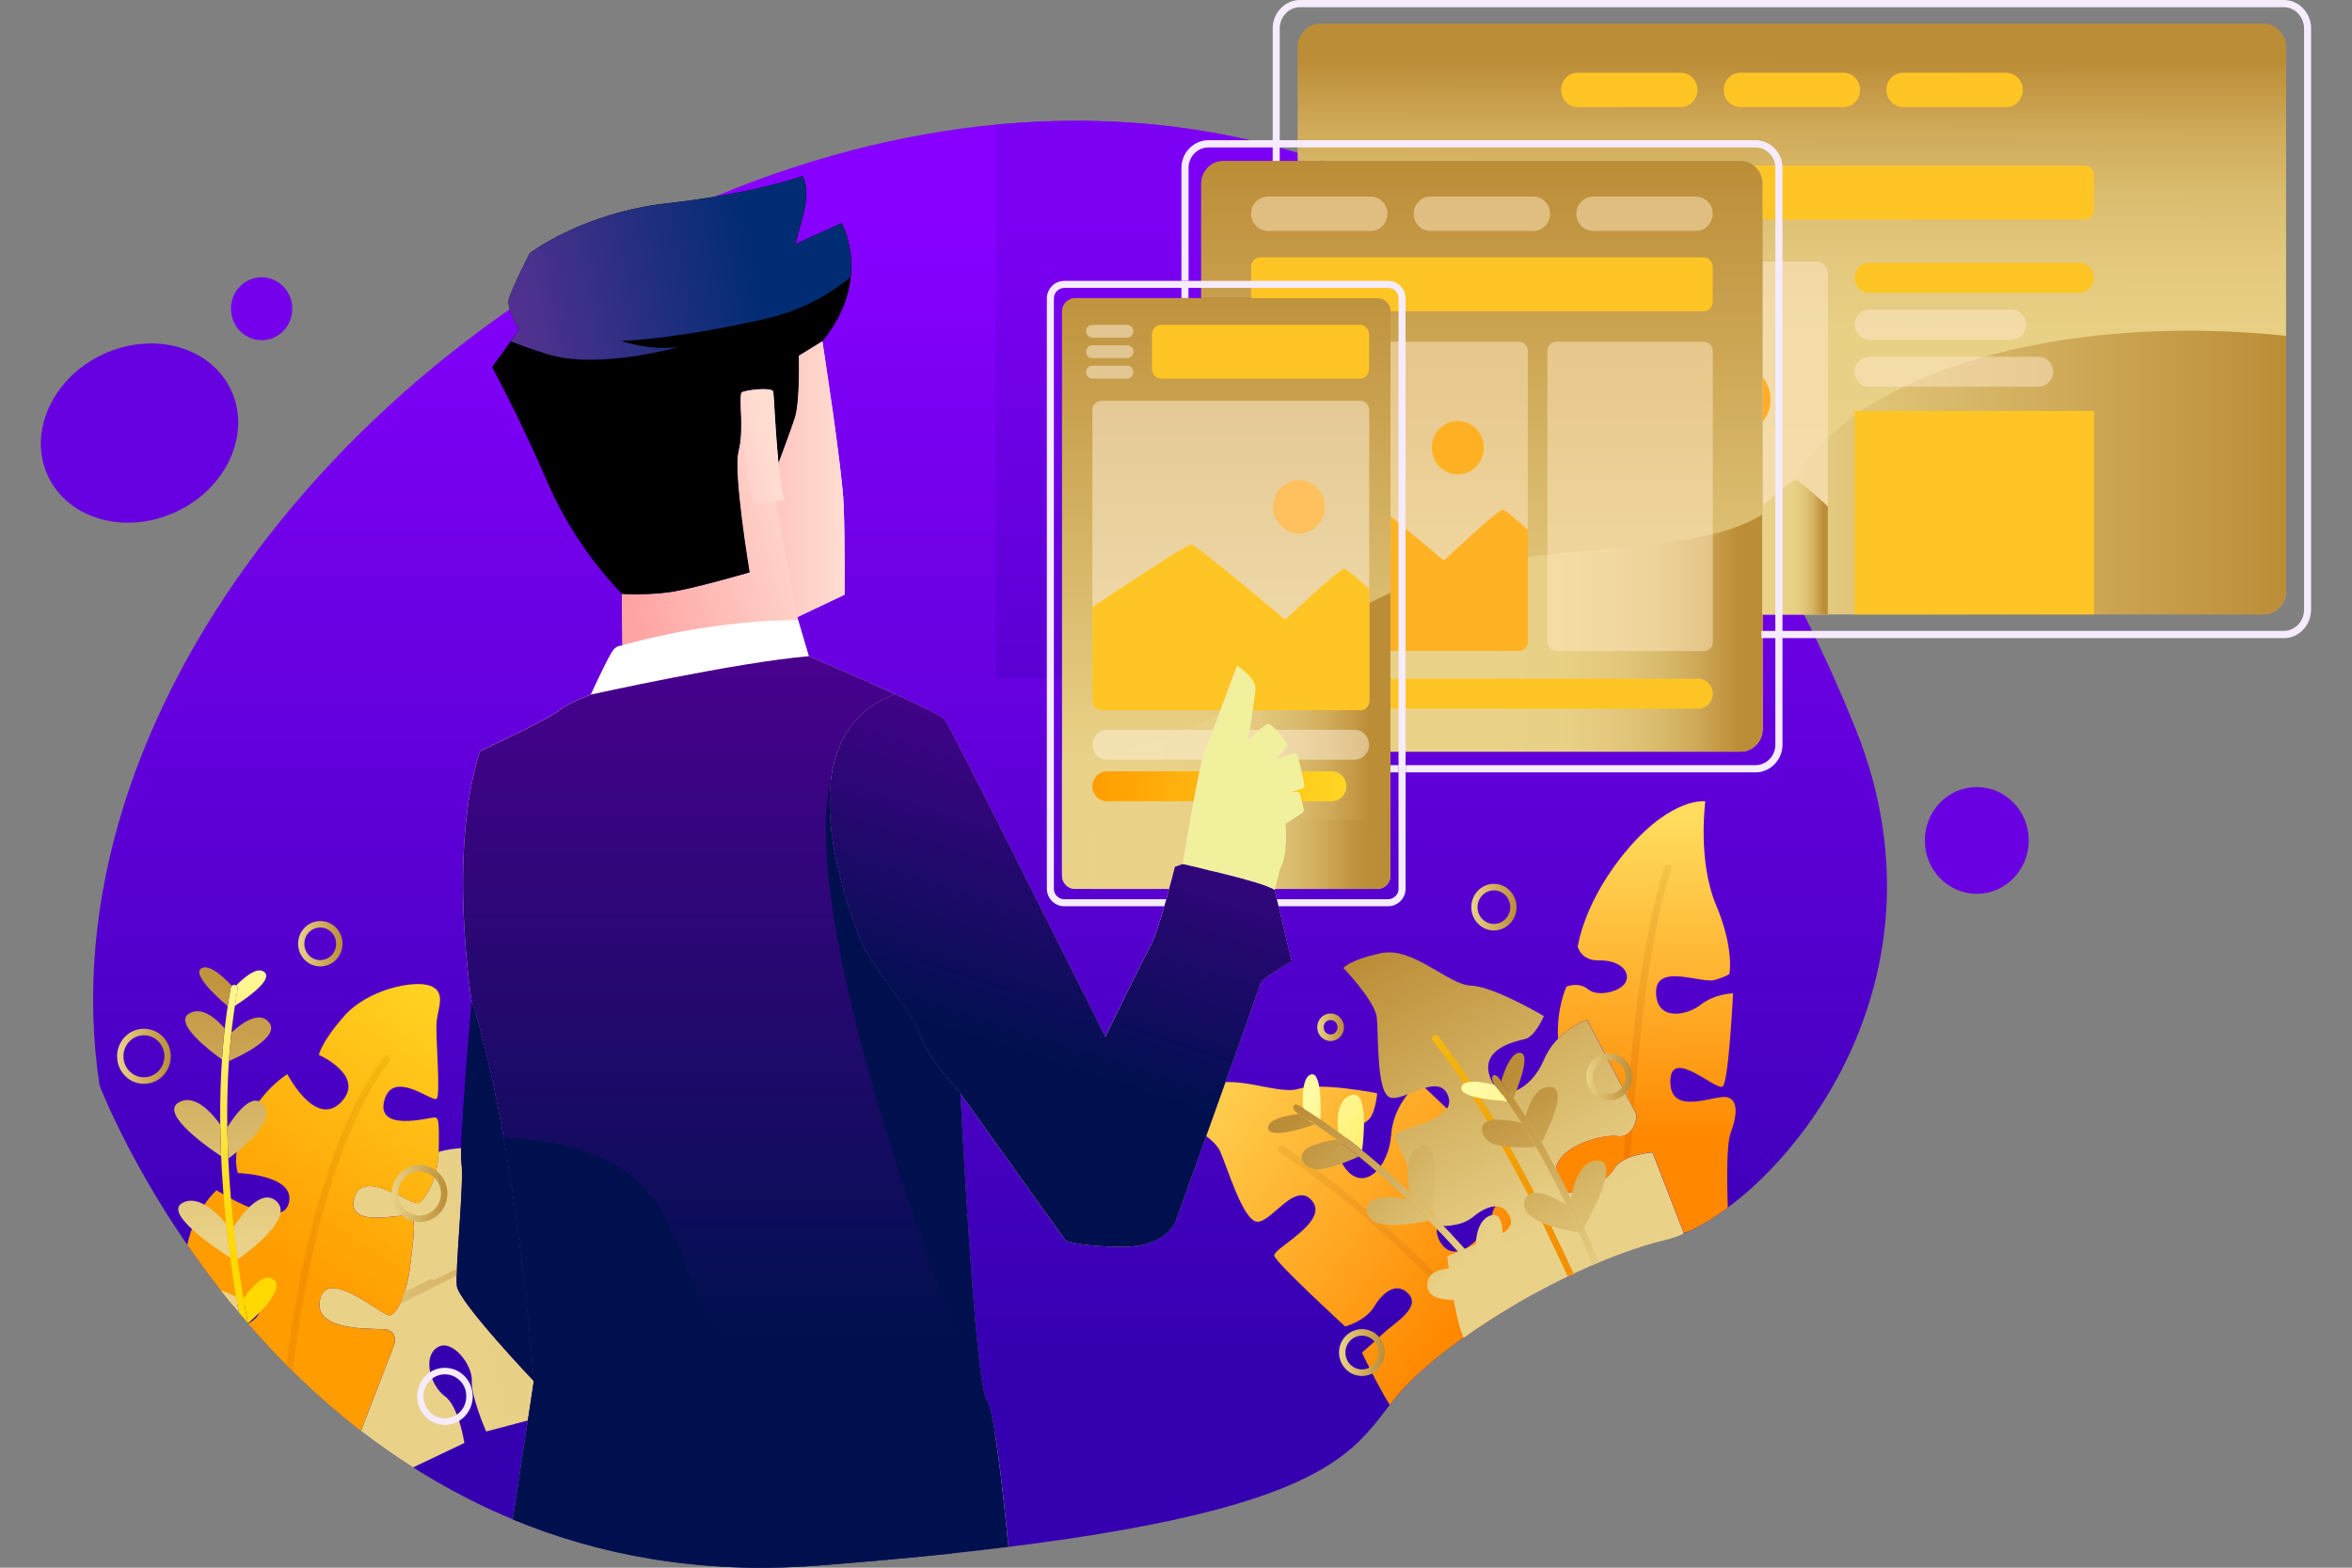<?xml version="1.0" encoding="UTF-8"?> <!-- Generator: Adobe Illustrator 21.0.0, SVG Export Plug-In . SVG Version: 6.00 Build 0) --> <svg xmlns="http://www.w3.org/2000/svg" xmlns:xlink="http://www.w3.org/1999/xlink" id="Layer_1" x="0px" y="0px" viewBox="0 0 2340 1560" style="enable-background:new 0 0 2340 1560;" xml:space="preserve"><rect x="0" y="0" width="2340" height="1560" fill="#808080" stroke="none"/> <style type="text/css"> .st0{fill:url(#SVGID_1_);} .st1{fill:url(#SVGID_2_);} .st2{fill:url(#SVGID_3_);} .st3{fill:url(#SVGID_4_);} .st4{fill:url(#SVGID_5_);fill-opacity:0.502;} .st5{fill:#FFF1DB;fill-opacity:0.502;} .st6{fill:#FFC524;} .st7{fill:url(#SVGID_6_);} .st8{fill:url(#SVGID_7_);} .st9{fill:url(#SVGID_8_);} .st10{fill:#FFC15E;} .st11{fill:url(#SVGID_9_);} .st12{fill:url(#SVGID_10_);} .st13{fill:url(#SVGID_11_);} .st14{fill:url(#SVGID_12_);} .st15{fill:#FFDDD1;} .st16{fill:#00104F;} .st17{fill:#FFFFFF;} .st18{fill:url(#SVGID_13_);} .st19{fill:url(#SVGID_14_);} .st20{fill:url(#SVGID_15_);} .st21{fill:url(#SVGID_16_);} .st22{fill:url(#SVGID_17_);} .st23{fill:url(#SVGID_18_);} .st24{fill:url(#SVGID_19_);} .st25{fill:url(#SVGID_20_);} .st26{fill:url(#SVGID_21_);} .st27{fill:#FFE7CC;fill-opacity:0.502;} .st28{fill:url(#SVGID_22_);} .st29{fill:#FFAD2A;} .st30{fill:#FFE8C4;fill-opacity:0.502;} .st31{fill:#FFB224;} .st32{fill:#FFB123;} .st33{fill:url(#SVGID_23_);fill-opacity:0.502;} .st34{fill:#F6EBFF;} .st35{fill:url(#SVGID_24_);} .st36{fill:url(#SVGID_25_);} .st37{fill:url(#SVGID_26_);} .st38{fill:url(#SVGID_27_);} .st39{fill:url(#SVGID_28_);} .st40{fill:url(#SVGID_29_);} .st41{fill:url(#SVGID_30_);} .st42{fill:url(#SVGID_31_);} .st43{fill:url(#SVGID_32_);} .st44{fill:url(#SVGID_33_);} .st45{fill:url(#SVGID_34_);} .st46{fill:url(#SVGID_35_);} .st47{fill:url(#SVGID_36_);} .st48{fill:url(#SVGID_37_);} .st49{fill:url(#SVGID_38_);} .st50{fill:#6900E2;} .st51{fill:#6700E0;} .st52{fill:#7400EC;} .st53{fill:url(#SVGID_39_);} .st54{fill:url(#SVGID_40_);} .st55{fill:url(#SVGID_41_);} .st56{fill:url(#SVGID_42_);} .st57{fill:url(#SVGID_43_);} .st58{fill:url(#SVGID_44_);} .st59{fill:url(#SVGID_45_);} .st60{fill:url(#SVGID_46_);} .st61{fill:url(#SVGID_47_);} .st62{fill:url(#SVGID_48_);} .st63{fill:url(#SVGID_49_);} .st64{fill:url(#SVGID_50_);} .st65{fill:url(#SVGID_51_);} .st66{fill:url(#SVGID_52_);} .st67{fill:url(#SVGID_53_);} .st68{fill:url(#SVGID_54_);} .st69{fill:url(#SVGID_55_);} .st70{fill:url(#SVGID_56_);} .st71{fill:url(#SVGID_57_);} .st72{fill:url(#SVGID_58_);} .st73{fill:url(#SVGID_59_);} .st74{fill:url(#SVGID_60_);} .st75{fill:url(#SVGID_61_);} .st76{fill:url(#SVGID_62_);} .st77{fill:url(#SVGID_63_);} .st78{fill:url(#SVGID_64_);} .st79{fill:#F0F09D;} </style> <g id="Layer_x0020_1"> <g id="_2362520524768"> <g> <linearGradient id="SVGID_1_" gradientUnits="userSpaceOnUse" x1="5104.809" y1="6928.414" x2="5104.809" y2="-33280.32" gradientTransform="matrix(2.830000e-02 0 0 -2.830000e-02 840.506 417.736)"> <stop offset="0" style="stop-color:#8800FF"></stop> <stop offset="1" style="stop-color:#3500B0"></stop> </linearGradient> <path class="st0" d="M99,1079.9c0,0,195.8,517.7,714.7,477.9c519-39.8,528.2-111.9,576.2-168.8c48-56.9,173.6-132.8,267.8-155.5 c94.2-22.8,297.3-237.1,188.4-508.3C1368.6-463.2-12.4,340.7,99,1079.9L99,1079.9z"></path> <linearGradient id="SVGID_2_" gradientUnits="userSpaceOnUse" x1="17112.158" y1="6928.453" x2="17112.158" y2="-33280.301" gradientTransform="matrix(2.830000e-02 0 0 -2.830000e-02 840.506 417.736)"> <stop offset="0" style="stop-color:#7C00F3"></stop> <stop offset="1" style="stop-color:#2900A4"></stop> </linearGradient> <path class="st1" d="M1659.1,402.9c-188.3-225.6-430.8-301.6-668.5-278.7v551.2h668.5L1659.1,402.9L1659.1,402.9z"></path> <linearGradient id="SVGID_3_" gradientUnits="userSpaceOnUse" x1="13408.786" y1="-11969.443" x2="13408.91" y2="5712.605" gradientTransform="matrix(2.830000e-02 0 0 -2.830000e-02 840.506 417.736)"> <stop offset="0" style="stop-color:#E9D288"></stop> <stop offset="1" style="stop-color:#BC8D37"></stop> </linearGradient> <path class="st2" d="M1069.5,296.6h301c7.1,0,12.9,6,12.9,13.3v561.4c0,7.3-5.8,13.3-12.9,13.3h-301c-7.1,0-12.9-6-12.9-13.3 V309.9C1056.5,302.6,1062.4,296.6,1069.5,296.6z"></path> <linearGradient id="SVGID_4_" gradientUnits="userSpaceOnUse" x1="1056.534" y1="737.19" x2="1383.417" y2="737.19"> <stop offset="0.256" style="stop-color:#E9D288"></stop> <stop offset="0.465" style="stop-color:#E8D085"></stop> <stop offset="0.6" style="stop-color:#E3C87D"></stop> <stop offset="0.715" style="stop-color:#DABC6E"></stop> <stop offset="0.818" style="stop-color:#CFAA59"></stop> <stop offset="0.912" style="stop-color:#C0933E"></stop> <stop offset="0.932" style="stop-color:#BC8D37"></stop> </linearGradient> <path class="st3" d="M1383.4,589.8v281.4c0,7.3-5.8,13.3-12.9,13.3h-301c-7.1,0-12.9-6-12.9-13.3V756.1 c75.8-7.8,167.6-34.4,241.2-108C1323.4,622.3,1352.5,603.6,1383.4,589.8z"></path> <linearGradient id="SVGID_5_" gradientUnits="userSpaceOnUse" x1="1086.769" y1="850.288" x2="1362.171" y2="850.288"> <stop offset="0.256" style="stop-color:#E9D288"></stop> <stop offset="0.465" style="stop-color:#E8D085"></stop> <stop offset="0.6" style="stop-color:#E3C87D"></stop> <stop offset="0.715" style="stop-color:#DABC6E"></stop> <stop offset="0.818" style="stop-color:#CFAA59"></stop> <stop offset="0.912" style="stop-color:#C0933E"></stop> <stop offset="0.932" style="stop-color:#BC8D37"></stop> </linearGradient> <path class="st4" d="M1362.2,884.6h-275.4v-59.3c0-5.1,4-9.2,9-9.2h257.4c4.9,0,9,4.2,9,9.2V884.6z"></path> <path class="st5" d="M1086.8,323.2h34.6c3.4,0,6.2,2.9,6.2,6.4l0,0c0,3.5-2.8,6.4-6.2,6.4h-34.6c-3.4,0-6.2-2.9-6.2-6.4l0,0 C1080.5,326.1,1083.3,323.2,1086.8,323.2z M1086.8,363.9h34.6c3.4,0,6.2,2.9,6.2,6.4v0c0,3.5-2.8,6.4-6.2,6.4h-34.6 c-3.4,0-6.2-2.9-6.2-6.4v0C1080.5,366.8,1083.3,363.9,1086.8,363.9z M1086.8,343.6h34.6c3.4,0,6.2,2.9,6.2,6.4l0,0 c0,3.5-2.8,6.4-6.2,6.4h-34.6c-3.4,0-6.2-2.9-6.2-6.4l0,0C1080.5,346.4,1083.3,343.6,1086.8,343.6z"></path> <path class="st6" d="M1155.3,323.2h197.6c5.1,0,9.2,4.3,9.2,9.5v34.6c0,5.2-4.1,9.5-9.2,9.5h-197.6c-5.1,0-9.2-4.3-9.2-9.5v-34.6 C1146.1,327.4,1150.2,323.2,1155.3,323.2z"></path> <path class="st5" d="M1101.3,726.2h246.3c8,0,14.5,6.7,14.5,14.9l0,0c0,8.2-6.5,14.9-14.5,14.9h-246.3c-8,0-14.5-6.7-14.5-14.9 l0,0C1086.8,732.9,1093.3,726.2,1101.3,726.2z"></path> <linearGradient id="SVGID_6_" gradientUnits="userSpaceOnUse" x1="22256.312" y1="-30930.658" x2="11091.603" y2="-22453.941" gradientTransform="matrix(2.830000e-02 0 0 -2.830000e-02 840.506 417.736)"> <stop offset="0" style="stop-color:#FF8800"></stop> <stop offset="1" style="stop-color:#FFDC5E"></stop> </linearGradient> <path class="st7" d="M1570.8,1245.9l-55.4-65.9c0,0-28.1,12.4-30.7,27.9c-2.6,15.5-34.1,55.1-51.4,28.7 c-17.3-26.3,29.1-57.4,44.2-60.3c15.2-2.9,13.3-24.3,10.4-27.3c-2.9-3-75.9-71.9-75.9-71.9s-25.6,19.6-27.9,52 c-2.3,32.4-26.6,57.6-45.2,34.1c-18.6-23.5,12.7-42.1,21.1-47.6c8.4-5.5,10.2-27.7,10.2-27.7s-56-11.2-78.2-4.4 c-22.1,6.8-67.1-17.9-95.3-0.3c-28.3,17.5-30.2,26.3-30.2,26.3s40.1,20.4,47.1,35.5c7,15.1,22.8,69.2,36.9,70.7 c14.2,1.5,38.3-41.6,55.1-20.5c16.9,21.1-39.8,47.2-37.8,54.5c2,7.3,70.5,70.3,70.5,70.3s20.2-5.4,28.8-19.7 c8.6-14.3,22.6-25.8,34.7-12.3c12.1,13.5-16.3,29.9-25.2,38.5c-8.8,8.6-21.6,19.4-21.6,19.4s13.8,29.6,27.6,52.1 c2.4-3,4.8-6,7.3-9c22.3-26.4,61.3-56.9,106.1-84.2c20-18.3,40.4-34.5,60-47.2c1.2-0.8,2.5-1.7,3.8-2.6l0.2-0.1 c1.2-0.9,2.5-1.8,3.7-2.8l0.3-0.2c1.2-1,2.5-2,3.7-3.1l0.3-0.2C1568.8,1247.7,1569.8,1246.8,1570.8,1245.9L1570.8,1245.9z"></path> <linearGradient id="SVGID_7_" gradientUnits="userSpaceOnUse" x1="22255.795" y1="-31667.203" x2="11463.02" y2="-21963.627" gradientTransform="matrix(2.830000e-02 0 0 -2.830000e-02 840.506 417.736)"> <stop offset="0" style="stop-color:#F37C00"></stop> <stop offset="1" style="stop-color:#F3D052"></stop> </linearGradient> <path class="st8" d="M1475.2,1317.9L1475.2,1317.9l0.2-0.1l0,0l0.1,0l0.1-0.1l0.1-0.1l0.1-0.1l0.1-0.1l0.1-0.1l0.1-0.1l0.1-0.1 l0.4-0.2l0.1-0.1l0.1-0.1l0.1-0.1l0.1-0.1c-37.7-39.9-122.1-125.1-200-175.8c-1.6-1.1-3.8-0.6-4.8,1.1c-1,1.7-0.6,3.9,1.1,4.9 c76.7,49.9,159.8,133.6,197.8,173.7C1472.3,1319.8,1473.8,1318.9,1475.2,1317.9L1475.2,1317.9z"></path> <linearGradient id="SVGID_8_" gradientUnits="userSpaceOnUse" x1="1086.768" y1="782.376" x2="1339.546" y2="782.376"> <stop offset="0" style="stop-color:#FF9D00"></stop> <stop offset="1" style="stop-color:#FFD624"></stop> </linearGradient> <path class="st9" d="M1101.3,767.5H1325c8,0,14.5,6.7,14.5,14.9v0c0,8.2-6.5,14.9-14.5,14.9h-223.7c-8,0-14.5-6.7-14.5-14.9v0 C1086.8,774.2,1093.3,767.5,1101.3,767.5z"></path> <path class="st5" d="M1095.8,398.8h257.4c4.9,0,9,4.2,9,9.2v289.5c0,5.1-4,9.2-9,9.2h-257.4c-4.9,0-9-4.2-9-9.2V408 C1086.8,403,1090.8,398.8,1095.8,398.8z"></path> <path class="st6" d="M1362.2,586.1v111.4c0,5.1-4,9.2-9,9.2h-257.4c-4.9,0-9-4.2-9-9.2v-93.4c29.5-19.7,93.8-62.3,98.1-62.3 c5.5,0,93.7,74.9,93.7,74.9s53.6-50.7,58.6-50.7C1339.6,565.9,1350.7,575.6,1362.2,586.1L1362.2,586.1z"></path> <path class="st6" d="M1362.2,600.3v97.2c0,5.1-4,9.2-9,9.2h-133.3c27.1-15.1,53.4-34.3,77.8-58.7 C1317.4,628.3,1339.2,612.7,1362.2,600.3L1362.2,600.3z"></path> <path class="st10" d="M1292.4,477.7c14.3,0,25.9,11.9,25.9,26.6c0,14.7-11.6,26.6-25.9,26.6c-14.3,0-25.9-11.9-25.9-26.6 C1266.6,489.6,1278.2,477.7,1292.4,477.7z"></path> <linearGradient id="SVGID_9_" gradientUnits="userSpaceOnUse" x1="-17517.838" y1="-32033.234" x2="-5007.663" y2="-28683.74" gradientTransform="matrix(2.830000e-02 0 0 -2.830000e-02 840.506 417.736)"> <stop offset="0.256" style="stop-color:#E9D288"></stop> <stop offset="0.465" style="stop-color:#E8D085"></stop> <stop offset="0.6" style="stop-color:#E3C87D"></stop> <stop offset="0.715" style="stop-color:#DABC6E"></stop> <stop offset="0.818" style="stop-color:#CFAA59"></stop> <stop offset="0.912" style="stop-color:#C0933E"></stop> <stop offset="0.932" style="stop-color:#BC8D37"></stop> </linearGradient> <path class="st11" d="M359.1,1423.8c16.4,12.7,33.8,24.9,51.9,36.4l51-24.3c0,0-5.5-36.5-19.4-46.5c-13.9-10-22.6-38.4-7.8-48.4 c14.8-10,35.6,17.5,34.6,33.2c-0.9,15.6,14.3,50.3,14.3,50.3l41.5-11l5.9-39.2c0,0-74.8-78.7-76.6-94.8 c-1.8-16.1,7.4-103.4,4.6-122.3c-0.4-2.7-0.5-7.8-0.3-14.7c-5.8,0.3-13.2,1.3-22.4,3.6c-1.1,28.7-13.5,47.2-19.8,50.9 c-6.5,3.8-56-35.9-64.2-4.7c-8.1,31.2,47.6,14.7,54.9,17.5c7.4,2.8,4.2,20.4,0.9,48.8c-3.2,28.4-13.4,49.8-20.8,50.3 c-7.4,0.5-60.7-47.7-68.8-16.6c-8.1,31.1,44.8,29.9,61.9,30.3c17.1,0.5,11.5,16.1,11.5,16.1L359.1,1423.8L359.1,1423.8 L359.1,1423.8z"></path> <linearGradient id="SVGID_10_" gradientUnits="userSpaceOnUse" x1="-19615.812" y1="-31942.688" x2="-5252.278" y2="-27593.631" gradientTransform="matrix(2.830000e-02 0 0 -2.830000e-02 840.506 417.736)"> <stop offset="0" style="stop-color:#E9D288"></stop> <stop offset="1" style="stop-color:#BC8D37"></stop> </linearGradient> <path class="st12" d="M454.3,1269.4l0-0.1l0-0.1l0-0.1l0-0.5l0-0.1l0-0.1l0-0.1l0-0.1l0-0.1l0-0.1l0-0.1l0-0.1l0-0.1l0-0.4l0-0.1 l0-0.1l0-0.1l0-0.1l0-0.1l0-0.1l0-0.1l0-0.1l0-0.1l0-0.1l0-0.1l0-0.1l0,0l0-0.1l0-0.1l0-0.1l0-0.1l0-0.3l0-0.1l0-0.1l0-0.1l0-0.1 l0-0.1l0-0.1l0-0.1l0-0.1l0,0l0-0.1l0-0.1l0-0.1l0-0.1l0-0.1l0-0.1l0-0.1l0-0.1l0-0.1l0-0.1l0-0.1l0-0.1l0-0.1l0-0.1l0-0.1l0-0.1 l0-0.1l0-0.1l0-0.1l0-0.1l-52.4,25.6l-0.3,0.9l0,0.1l0,0.1l-0.3,0.8l0,0.1l0,0.1l-0.3,0.8l0,0l0,0.1l-0.3,0.8l0,0l0,0l0,0 l-0.2,0.6l-0.1,0.2l0,0.1l0,0l-0.3,0.8l0,0.1l0,0.1l0,0l-0.2,0.6l-0.1,0.1l0,0l0,0.1l0,0l-0.2,0.6l-0.1,0.1l0,0l-0.1,0.1 l-0.1,0.1l-0.2,0.4l-0.1,0.1l0,0l-0.1,0.1l-0.1,0.3l-0.1,0.1l-0.1,0.1l0,0.1l0,0.1l-0.1,0.1l-0.1,0.1l-0.1,0.1l-0.1,0.1l0,0 l-0.1,0.2L454.3,1269.4z M436.2,1278.2L436.2,1278.2l-0.3-0.2l-0.1-0.1l-0.1-0.1l-0.1-0.1l-0.1-0.1l-0.1-0.1l-0.1-0.1l-0.6-0.4 l-0.1-0.1l-0.1-0.1l-0.1-0.1l-0.1-0.1l-0.3-0.2l-0.1,0l-0.1-0.1l-0.1-0.1l-0.1-0.1l-0.1-0.1l-0.1-0.1l-0.1-0.1l-0.1-0.1l-0.1-0.1 l-0.1-0.1l0,0l-0.1-0.1l-0.1-0.1l-0.1-0.1l-0.1-0.1l-0.1-0.1l-0.1-0.1l-0.1-0.1l-0.1-0.1l-0.1-0.1l-0.1-0.1l0,0l-0.1-0.1 l-0.1-0.1l-0.1-0.1l-0.1-0.1l-0.1-0.1l-0.1-0.1l-0.1-0.1l-0.1-0.1l-0.1-0.1l-0.1-0.1l0,0l-0.1-0.1l-0.1-0.1l-0.1-0.1l-0.1-0.1 l-0.1-0.1l-0.1-0.1l-0.1-0.1l-0.1-0.1l-0.1-0.1l-0.1-0.1l0,0l-0.1-0.1l-0.1-0.1l-0.1-0.1l-35.3,17.2l0.5,0.1l0.2,0l0.5,0.1l0.2,0 l0.5,0.1l0,0l0.7,0.2l0.2,0l0.5,0.1l0.7,0.2l0.2,0l0.2,0l0.2,0l0.2,0l0,0l0.7,0.1l0.2,0l0.2,0l0.2,0l0.9,0.2l0.2,0l0.2,0l0.2,0 l0.2,0l0.5,0.1l0.2,0l0.2,0l0.2,0l0.2,0l0.1,0l0.1,0l0.6,0.1l0.2,0l0.2,0l0.2,0l0.2,0l0.2,0l0.6,0.1l0.1,0l0,0l0.2,0 L436.2,1278.2L436.2,1278.2z"></path> <linearGradient id="SVGID_11_" gradientUnits="userSpaceOnUse" x1="-19011.291" y1="-30057.031" x2="-12595.549" y2="-20700.779" gradientTransform="matrix(2.830000e-02 0 0 -2.830000e-02 840.506 417.736)"> <stop offset="0" style="stop-color:#FF9D00"></stop> <stop offset="1" style="stop-color:#FFD624"></stop> </linearGradient> <path class="st13" d="M186.3,1238.8c13.4,19.4,28.4,39.6,45.1,60.1c10.2-2,24.7-3.7,26.5,3.4c1.6,6.2-5.1,11.5-11.1,14.9 c31.7,36.6,69,73.3,112.2,106.7l33-85.1c0,0,5.5-15.6-11.5-16.1c-17.1-0.5-70,0.8-61.9-30.3c8.1-31.1,61.4,17.1,68.8,16.6 c7.4-0.5,17.5-21.8,20.8-50.3c3.2-28.4,6.5-46-0.9-48.8c-7.4-2.8-63.1,13.6-54.9-17.5c8.1-31.2,57.7,8.5,64.2,4.7 c6.5-3.8,19.4-23.2,19.9-53.3c0.5-30.1-0.2-31.8-4.8-31.8s-57.7,14.8-49.4-16.8c8.3-31.7,47.3,1.4,51.9-1.7 c4.6-3.1-1.2-63.3,0.2-77c1.4-13.8,9.7-29.6-6.5-35.6c-16.2-5.9-61.9,3.6-85.2,29.9c-23.3,26.3-25.4,38.9-25.4,38.9 s47.3,21.1,21.9,47.2c-25.4,26.1-53.3-28-53.3-28s-23.8,14-40.4,46.7c-16.6,32.7-8.8,51.7-8.8,51.7s58,1.5,50.6,30.1 c-7.5,28.6-71.8-13-71.8-13S194.2,1202.6,186.3,1238.8z"></path> <linearGradient id="SVGID_12_" gradientUnits="userSpaceOnUse" x1="-19172.391" y1="-29908.148" x2="-12768.601" y2="-20569.359" gradientTransform="matrix(2.830000e-02 0 0 -2.830000e-02 840.506 417.736)"> <stop offset="0" style="stop-color:#F39100"></stop> <stop offset="1" style="stop-color:#F3CA18"></stop> </linearGradient> <path class="st14" d="M285,1358.2L285,1358.2l0.2,0.2l0.1,0.1l0.1,0.1l0.1,0.1l0.1,0.1l0.6,0.6l0.1,0.1l0.1,0.1l0.1,0.1l0.1,0.1 l0.1,0.1l0,0l0.1,0.1l0.1,0.1l0.1,0.1l0.1,0.1l0.1,0.1l0.1,0.1l0.7,0.7l0.1,0.1l0.1,0.1l0.1,0.1l0.1,0.1l0,0l0.1,0.1l0.1,0.1 l0.1,0.1l0.1,0.1l0.1,0.1l0.1,0.1l0.1,0.1l0.1,0.1l0.1,0.1l0.1,0.1l0.1,0.1l0.1,0.1l0.1,0.1l0.1,0.1l0.1,0.1l0.1,0.1l0.4,0.4 l0.1,0.1l0.1,0.1l0.1,0.1l0.1,0.1l0.1,0.1l0.1,0.1l0.1,0.1l0.1,0.1l0.1,0.1l0.1,0.1c5.2-46.7,28.4-217.7,96-308.5 c1.2-1.6,0.9-3.8-0.7-5c-1.5-1.2-3.7-0.9-4.9,0.7C315.6,1140.6,291.4,1304.4,285,1358.2L285,1358.2z"></path> <path class="st15" d="M818.1,339.6c0,0,19.9,127.1,21.2,163.1c1.4,36,0.9,89.1,0.9,89.1l-47.1,22.3l11.5,38.9 c0,0,128.8,54.5,135.3,63.1c6.5,8.5,159.7,315.8,159.7,315.8s36.9-75.9,45.2-91s24-78.2,24-78.2l7.8-2.8 c0,0,16.6-102.4,23.1-116.6c6.5-14.2,30.9-80.6,30.9-80.6s18.9,12.3,18,23.2c-0.9,10.9-7.4,51.2-7.4,51.2s16.6-16.6,20.3-16.6 c3.7,0,19.3,18,18.7,21.2c-0.6,3.2-11.9,13.9-11.9,13.9l18.8-5.5c0,0,2.7-0.9,3.6,2.8c0.9,3.8,7.6,29.4,6.5,30.7 c-1.2,1.3-14.8,4.9-14.8,4.9l8.8-0.4c0,0,1-0.2,1.8,2.8c0.8,3.1,4.3,15.6,3.7,16.7c-0.6,1.1-18.2,12.2-18.2,12.2 s2.9,31.2-5.4,44.7l-5.1,20.9l17.1,71.1c0,0-30.2,17.5-30.9,21.3c-0.7,3.8-85.2,239.2-85.2,239.2s-10.2,23.7-51.7,23.7 c-41.6,0-57.2-6.2-57.2-6.2L955.4,1088c0,0,14.3,290.2,26.3,305.3c7,8.9,15.7,84.8,21.6,146c-54.2,6.7-116.9,12.9-189.7,18.5 c-117.1,9-217.7-10.5-303.3-45.9l20.8-137.6c0,0-17.5-240.4-61.9-378.4c0,0-24-147.9,8.3-248.4c0,0,70.6-33.2,78.5-40.3 c7.8-7.1,31.9-16.1,31.9-16.1s18-39.4,22.6-44.6c4.6-5.2,8.8-3.8,8.8-3.8l-0.5-51.7c0,0,24,1.4,46.2-1.4 c22.2-2.8,80.8-19.9,80.8-19.9s-16.6-99.1-11.1-120.4c3.3-12.9,2.7-30.7,2.3-43.4c-0.1-2.4-0.1-4.7-0.1-6.6v0v0 c0-4.8,0.2-8,1.1-8.7c3.2-2.4,29.5-5.7,31.4-0.9c0.1,0.2,0.1,0.4,0.1,0.8c0.6,5.7,2.2,41.4,5.1,70.5c4.6-12.2,12.3-33,16-44.2 c5.5-16.6,4.2-62.6,4.2-62.6L818.1,339.6L818.1,339.6z M713.7,195.5c3.4-0.6,6.6-1.1,9.8-1.7C720.3,194.3,717,194.9,713.7,195.5z M723.5,193.7c4.1-0.7,8-1.5,11.8-2.2C731.5,192.2,727.6,193,723.5,193.7z M735.3,191.5c8.3-1.6,15.8-3.3,22.5-4.9 C751.1,188.2,743.6,189.8,735.3,191.5z M758.1,186.5c10.4-2.4,18.8-4.7,25.2-6.5C776.9,181.8,768.5,184.1,758.1,186.5z M784.5,179.7c1.1-0.3,2.1-0.6,3.1-0.9C786.6,179,785.6,179.3,784.5,179.7z"></path> <path class="st16" d="M531.1,1374.4c0,0-74.8-78.7-76.6-94.8c-1.8-16.1,7.4-103.4,4.6-122.3c-2.8-19,10.2-161.2,10.2-161.2 C513.6,1134,531.1,1374.4,531.1,1374.4L531.1,1374.4z"></path> <path class="st17" d="M794,616.9l10.7,36.1c-71.5,6-216.8,38.2-216.8,38.2s18-39.4,22.6-44.6c1.4-1.6,2.7-2.5,3.9-3.1 c0,0,0.9-0.3,2.7-0.8c1.3-0.1,2.2,0.1,2.2,0.1l0-0.8C638.4,636.5,711.5,617.2,794,616.9L794,616.9z"></path> <linearGradient id="SVGID_13_" gradientUnits="userSpaceOnUse" x1="-1095.544" y1="-2895.66" x2="-8126.05" y2="-4779.518" gradientTransform="matrix(2.830000e-02 0 0 -2.830000e-02 840.506 417.736)"> <stop offset="0" style="stop-color:#FFDDD1"></stop> <stop offset="1" style="stop-color:#FFA3A3"></stop> </linearGradient> <path class="st18" d="M793.2,614.1l0.8,2.8c-82.5,0.3-155.6,19.6-174.7,25.1l-0.5-50.9c0,0,24,1.4,46.2-1.4 c22.2-2.8,80.8-19.9,80.8-19.9s-16.6-99.1-11.1-120.4c3.3-12.8,2.7-30.6,2.3-43.3h0c1.1,27.5,7.7,82.5,11.8,89.8 c3.3,5.9,14.8,4.9,23.1,3.3C785.7,579.7,793.2,614.1,793.2,614.1L793.2,614.1z M614.5,643.5c1-0.5,1.9-0.7,2.7-0.8 C615.4,643.2,614.5,643.5,614.5,643.5z"></path> <path d="M618.9,591.1c0,0-45.3-44.1-73.9-110.5c-28.6-66.4-55.4-115.2-55.4-115.2l26.8-37.5c0,0-12.5-20.4-10.2-29.9 c2.3-9.5,20.8-46,20.8-46s52.2-40.3,137.6-49.8c85.4-9.5,133.9-27,133.9-27s7.8,11.9,0.5,39.4c-7.4,27.5-7.8,28.4-7.8,28.4 l46.2-20.9c0,0,31.3,55.7-19.1,117.4L794.8,354c0,0,1.4,46-4.2,62.6c-3.8,11.3-11.5,32-16,44.2c-2.9-29.1-4.5-64.8-5.1-70.5 c0-0.3,0-0.6-0.1-0.8c-1.8-4.7-28.2-1.4-31.4,0.9c-0.9,0.7-1.1,3.9-1.1,8.7v0v0c0,2,0.1,4.2,0.1,6.6c0.4,12.7,1.1,30.5-2.3,43.4 c-5.5,21.3,11.1,120.4,11.1,120.4s-58.6,17.1-80.8,19.9C642.9,592.5,618.9,591.1,618.9,591.1L618.9,591.1z"></path> <linearGradient id="SVGID_14_" gradientUnits="userSpaceOnUse" x1="-3120.206" y1="5659.637" x2="-12791.518" y2="3764.566" gradientTransform="matrix(2.830000e-02 0 0 -2.830000e-02 840.506 417.736)"> <stop offset="0" style="stop-color:#002C73"></stop> <stop offset="1" style="stop-color:#5D3294"></stop> </linearGradient> <path class="st19" d="M508,339.6l8.3-11.7c0,0-12.5-20.4-10.2-29.9c2.3-9.5,20.8-46,20.8-46s52.2-40.3,137.6-49.8 c85.4-9.5,133.9-27,133.9-27s7.8,11.9,0.5,39.4c-7.4,27.5-7.8,28.4-7.8,28.4l46.2-20.9c0,0,12.3,22,9,53.6 c-20.5,16.9-48.6,33.4-85.3,41.7c-92.3,20.9-143.1,21.8-143.1,21.8S647,349.7,676,345c0,0-81.3,23.7-132.5,7.1 C527.4,346.9,516,342.8,508,339.6L508,339.6z"></path> <linearGradient id="SVGID_15_" gradientUnits="userSpaceOnUse" x1="-2567.936" y1="-833.23" x2="-5245.074" y2="-1550.537" gradientTransform="matrix(2.830000e-02 0 0 -2.830000e-02 840.506 417.736)"> <stop offset="0" style="stop-color:#FFDDD1"></stop> <stop offset="1" style="stop-color:#FFC4C4"></stop> </linearGradient> <path class="st20" d="M748.8,495.8c5.4,9.5,31.8,1.2,31.8,1.2c-7.2-17.1-10.5-105.3-11.3-107.4c-1.8-4.7-28.2-1.4-31.4,0.9 C733.6,393.7,743.5,486.2,748.8,495.8L748.8,495.8z"></path> <linearGradient id="SVGID_16_" gradientUnits="userSpaceOnUse" x1="62.103" y1="-2088.888" x2="-6080.497" y2="-2088.77" gradientTransform="matrix(2.830000e-02 0 0 -2.830000e-02 840.506 417.736)"> <stop offset="0" style="stop-color:#FFDDD1"></stop> <stop offset="1" style="stop-color:#FFA4A4"></stop> </linearGradient> <path class="st21" d="M771.9,499.1c13.8,80.6,21.3,115,21.3,115l47.1-22.3c0,0,0.5-53.1-0.9-89.1c-1.4-36-21.2-163.1-21.2-163.1 L794.8,354c0,0,1.4,46-4.2,62.6c-3.8,11.3-11.5,32-16,44.2c1.6,16.2,3.6,30.3,6.1,36.1C780.6,497,776.9,498.2,771.9,499.1z"></path> <linearGradient id="SVGID_17_" gradientUnits="userSpaceOnUse" x1="-3833.087" y1="-32310.461" x2="-3833.044" y2="-7360.587" gradientTransform="matrix(2.830000e-02 0 0 -2.830000e-02 840.506 417.736)"> <stop offset="0" style="stop-color:#00104F"></stop> <stop offset="1" style="stop-color:#4B0091"></stop> </linearGradient> <path class="st22" d="M915.3,1028.7c-6.5-22.8-48.9-65.4-59.1-92.9c-10.2-27.5-81.2-202.8,34.6-245 C852.1,673,804.7,653,804.7,653c-71.5,6-216.8,38.2-216.8,38.2s-24,9-31.9,16.1c-7.8,7.1-78.5,40.3-78.5,40.3 c-32.3,100.5-8.3,248.4-8.3,248.4c44.3,138,61.9,378.4,61.9,378.4l-20.8,137.6c85.3,35.3,185.3,54.7,301.7,46 c0.5,0,1.1-0.1,1.6-0.1c72.7-5.6,135.5-11.8,189.7-18.5c-5.9-61.2-14.6-137.1-21.6-146c-12-15.2-26.3-305.3-26.3-305.3 S921.7,1051.5,915.3,1028.7L915.3,1028.7z"></path> <path class="st16" d="M501,1131.8c21.2,120.2,30.1,242.6,30.1,242.6l-20.8,137.6c85.3,35.3,185.3,54.7,301.7,46 c0.5,0,1.1-0.1,1.6-0.1c48.9-3.8,93.3-7.8,133.6-12.1c-38.6-65.4-123.8-194.2-205.9-212.5C648.2,1312.6,725.9,1141.8,501,1131.8z "></path> <path class="st16" d="M915.3,1028.7c-6.5-22.8-48.9-65.4-59.1-92.9c-6.6-17.8-38.6-97.3-29.1-162.8l0,0 c-40.8,167.9,163,654,163,654.1c-2.9-17.8-5.7-30.4-8.3-33.8c-12-15.2-26.3-305.3-26.3-305.3S921.7,1051.5,915.3,1028.7 L915.3,1028.7z"></path> <linearGradient id="SVGID_18_" gradientUnits="userSpaceOnUse" x1="22398.072" y1="-9087.727" x2="22398.199" y2="9104.22" gradientTransform="matrix(2.830000e-02 0 0 -2.830000e-02 840.506 417.736)"> <stop offset="0" style="stop-color:#E9D288"></stop> <stop offset="1" style="stop-color:#BC8D37"></stop> </linearGradient> <path class="st23" d="M1217.1,160.1h514.5c12.2,0,22.1,10.2,22.1,22.7v542.5c0,12.5-9.9,22.7-22.1,22.7h-348.2V309.9 c0-7.3-5.8-13.3-12.9-13.3H1195V182.8C1195,170.3,1205,160.1,1217.1,160.1L1217.1,160.1z"></path> <linearGradient id="SVGID_19_" gradientUnits="userSpaceOnUse" x1="1383.417" y1="629.906" x2="1753.701" y2="629.906"> <stop offset="0.256" style="stop-color:#E9D288"></stop> <stop offset="0.465" style="stop-color:#E8D085"></stop> <stop offset="0.6" style="stop-color:#E3C87D"></stop> <stop offset="0.715" style="stop-color:#DABC6E"></stop> <stop offset="0.818" style="stop-color:#CFAA59"></stop> <stop offset="0.912" style="stop-color:#C0933E"></stop> <stop offset="0.932" style="stop-color:#BC8D37"></stop> </linearGradient> <path class="st24" d="M1753.7,511.8v213.5c0,12.5-9.9,22.7-22.1,22.7h-348.2V589.8C1514,531.4,1676.6,560.2,1753.7,511.8 L1753.7,511.8z"></path> <linearGradient id="SVGID_20_" gradientUnits="userSpaceOnUse" x1="33262.988" y1="-6704.27" x2="33330.02" y2="13965.711" gradientTransform="matrix(2.830000e-02 0 0 -2.830000e-02 840.506 417.736)"> <stop offset="0.256" style="stop-color:#E9D288"></stop> <stop offset="0.465" style="stop-color:#E8D085"></stop> <stop offset="0.6" style="stop-color:#E3C87D"></stop> <stop offset="0.715" style="stop-color:#DABC6E"></stop> <stop offset="0.818" style="stop-color:#CFAA59"></stop> <stop offset="0.912" style="stop-color:#C0933E"></stop> <stop offset="0.932" style="stop-color:#BC8D37"></stop> </linearGradient> <path class="st25" d="M1313.7,23.5h938.1c12.5,0,22.6,10.5,22.6,23.2v541.4c0,12.8-10.2,23.2-22.6,23.2h-498.2V182.8 c0-12.5-9.9-22.7-22.1-22.7h-440.5V46.8C1291.1,34,1301.3,23.5,1313.7,23.5z"></path> <linearGradient id="SVGID_21_" gradientUnits="userSpaceOnUse" x1="1753.701" y1="470.261" x2="2274.498" y2="470.261"> <stop offset="0" style="stop-color:#E9D288"></stop> <stop offset="1" style="stop-color:#BC8D37"></stop> </linearGradient> <path class="st26" d="M2274.5,334.2v254c0,12.8-10.2,23.2-22.6,23.2h-498.2v-99.6c13.8-8.6,24.8-19.7,32.4-34.2 C1841.1,373.6,2044.4,310,2274.5,334.2L2274.5,334.2z"></path> <path class="st27" d="M1818.6,611.5h-64.9V260.3h53.2c6.4,0,11.7,5.4,11.7,12V611.5z"></path> <linearGradient id="SVGID_22_" gradientUnits="userSpaceOnUse" x1="1753.701" y1="544.541" x2="1818.573" y2="544.541"> <stop offset="0.256" style="stop-color:#E9D288"></stop> <stop offset="0.465" style="stop-color:#E8D085"></stop> <stop offset="0.6" style="stop-color:#E3C87D"></stop> <stop offset="0.715" style="stop-color:#DABC6E"></stop> <stop offset="0.818" style="stop-color:#CFAA59"></stop> <stop offset="0.912" style="stop-color:#C0933E"></stop> <stop offset="0.932" style="stop-color:#BC8D37"></stop> </linearGradient> <path class="st28" d="M1818.6,611.5h-64.9V503.3c15.4-13.7,29.6-25.7,32.4-25.7c3,0,17.5,12.6,32.4,26.3V611.5L1818.6,611.5z"></path> <path class="st29" d="M1753.7,419.6v-44.3c4.9,6,7.8,13.7,7.8,22.2C1761.5,405.9,1758.6,413.6,1753.7,419.6L1753.7,419.6z"></path> <path class="st30" d="M1261.3,195.6h102.5c9.1,0,16.6,7.7,16.6,17.1l0,0c0,9.4-7.5,17.1-16.6,17.1h-102.5 c-9.1,0-16.6-7.7-16.6-17.1l0,0C1244.7,203.3,1252.2,195.6,1261.3,195.6z M1584.9,195.6h102.5c9.1,0,16.6,7.7,16.6,17.1l0,0 c0,9.4-7.5,17.1-16.6,17.1h-102.5c-9.1,0-16.6-7.7-16.6-17.1l0,0C1568.3,203.3,1575.8,195.6,1584.9,195.6z M1423.1,195.6h102.5 c9.1,0,16.6,7.7,16.6,17.1l0,0c0,9.4-7.5,17.1-16.6,17.1h-102.5c-9.1,0-16.6-7.7-16.6-17.1l0,0 C1406.5,203.3,1414,195.6,1423.1,195.6z"></path> <path class="st6" d="M1253.9,256.1h440.9c5.1,0,9.2,4.3,9.2,9.5v34.6c0,5.2-4.2,9.5-9.2,9.5h-311.4c-0.1-7.2-5.9-13-12.9-13 h-125.8v-31.1C1244.7,260.3,1248.8,256.1,1253.9,256.1z"></path> <path class="st30" d="M1383.4,340h127.7c4.9,0,9,4.2,9,9.2v289.5c0,5.1-4.1,9.2-9,9.2h-127.7V340z"></path> <path class="st31" d="M1520.1,527.3v111.4c0,5.1-4.1,9.2-9,9.2h-127.7V513.6c25.3,20.7,53.1,44.3,53.1,44.3s53.6-50.7,58.6-50.7 C1497.5,507.1,1508.6,516.8,1520.1,527.3L1520.1,527.3z"></path> <path class="st32" d="M1450.4,418.9c14.3,0,25.9,11.9,25.9,26.6c0,14.7-11.6,26.6-25.9,26.6c-14.3,0-25.9-11.9-25.9-26.6 C1424.5,430.8,1436.1,418.9,1450.4,418.9z"></path> <linearGradient id="SVGID_23_" gradientUnits="userSpaceOnUse" x1="30012.943" y1="-229833712" x2="30227.023" y2="-250276816" gradientTransform="matrix(2.830000e-02 0 0 -2.830000e-02 840.506 417.736)"> <stop offset="0" style="stop-color:#FFE8C4"></stop> <stop offset="1" style="stop-color:#FFE8C4"></stop> </linearGradient> <path class="st33" d="M1548.5,340h146.6c4.9,0,9,4.2,9,9.2v289.5c0,5.1-4.1,9.2-9,9.2h-146.6c-4.9,0-9-4.2-9-9.2V349.2 C1539.5,344.2,1543.5,340,1548.5,340z"></path> <path class="st6" d="M1383.4,675.4h306.1c8,0,14.5,6.7,14.5,14.9v0c0,8.2-6.5,14.9-14.5,14.9h-306.1V675.4z"></path> <path class="st34" d="M1058.8,279.5h322.3c4.8,0,9.1,2,12.2,5.1l0,0c3.1,3.2,5.1,7.5,5.1,12.3v587.5c0,4.8-1.9,9.1-5.1,12.3 c-3.1,3.2-7.5,5.1-12.2,5.1h-322.3c-4.8,0-9.1-2-12.2-5.1v0c-3.1-3.2-5.1-7.5-5.1-12.3V296.9c0-4.8,2-9.1,5.1-12.3l0,0 C1049.7,281.4,1054.1,279.5,1058.8,279.5z M1381.1,286.5h-322.3c-2.8,0-5.4,1.2-7.3,3.1h0c-1.9,1.9-3,4.5-3,7.3v587.5 c0,2.9,1.2,5.5,3,7.3l0,0c1.9,1.9,4.5,3.1,7.3,3.1h322.3c2.8,0,5.4-1.2,7.3-3.1c1.9-1.9,3-4.5,3-7.3V296.9c0-2.9-1.2-5.5-3-7.3h0 C1386.6,287.6,1384,286.5,1381.1,286.5z"></path> <path class="st6" d="M1569.7,72.4h102.5c9.1,0,16.6,7.7,16.6,17.1l0,0c0,9.4-7.5,17.1-16.6,17.1h-102.5 c-9.1,0-16.6-7.7-16.6-17.1l0,0C1553.1,80,1560.6,72.4,1569.7,72.4z M1893.4,72.4h102.5c9.1,0,16.6,7.7,16.6,17.1l0,0 c0,9.4-7.5,17.1-16.6,17.1h-102.5c-9.1,0-16.6-7.7-16.6-17.1l0,0C1876.7,80,1884.2,72.4,1893.4,72.4z M1731.5,72.4H1834 c9.1,0,16.6,7.7,16.6,17.1l0,0c0,9.4-7.5,17.1-16.6,17.1h-102.5c-9.1,0-16.6-7.7-16.6-17.1l0,0 C1714.9,80,1722.4,72.4,1731.5,72.4z"></path> <path class="st6" d="M1745.1,164.8h329c5.1,0,9.2,4.3,9.2,9.5v34.6c0,5.2-4.1,9.5-9.2,9.5h-320.4v-35.6 C1753.7,175.5,1750.3,169,1745.1,164.8z"></path> <path class="st6" d="M1859.6,261.5h209.2c8,0,14.5,6.7,14.5,14.9l0,0c0,8.2-6.5,14.9-14.5,14.9h-209.2c-8,0-14.5-6.7-14.5-14.9 l0,0C1845.1,268.2,1851.6,261.5,1859.6,261.5z"></path> <path class="st27" d="M1859.6,308.2h141.8c8,0,14.5,6.7,14.5,14.9v0c0,8.2-6.5,14.9-14.5,14.9h-141.8c-8,0-14.5-6.7-14.5-14.9v0 C1845.1,315,1851.6,308.2,1859.6,308.2L1859.6,308.2z"></path> <path class="st27" d="M1859.6,355h168.6c8,0,14.5,6.7,14.5,14.9v0c0,8.2-6.5,14.9-14.5,14.9h-168.6c-8,0-14.5-6.7-14.5-14.9v0 C1845.1,361.7,1851.6,355,1859.6,355L1859.6,355z"></path> <path class="st6" d="M1845.1,409h238.3v202.4h-238.3V409z"></path> <g> <linearGradient id="SVGID_24_" gradientUnits="userSpaceOnUse" x1="-21497.938" y1="-28848.193" x2="-21229.873" y2="-18728.717" gradientTransform="matrix(2.830000e-02 0 0 -2.830000e-02 840.506 417.736)"> <stop offset="0" style="stop-color:#FFD900"></stop> <stop offset="1" style="stop-color:#FFFAA3"></stop> </linearGradient> <path class="st35" d="M237.6,1306.2c-12.5-69.5-30.1-203.9-8-323.3c0.4-1.9,2.2-3.2,4.1-2.8c1.9,0.4,3.1,2.2,2.8,4.2 c-23.3,125.5-2.1,268.1,10.2,332.5C243.6,1313.2,240.5,1309.7,237.6,1306.2L237.6,1306.2z"></path> <linearGradient id="SVGID_25_" gradientUnits="userSpaceOnUse" x1="-20512.664" y1="-28875.295" x2="-20244.752" y2="-18759.566" gradientTransform="matrix(2.830000e-02 0 0 -2.830000e-02 840.506 417.736)"> <stop offset="0" style="stop-color:#FFD900"></stop> <stop offset="1" style="stop-color:#FFFAA3"></stop> </linearGradient> <path class="st36" d="M242.2,1292.3c5-7.3,20.9-28.4,30.8-18.3c9.6,9.9-16.4,34.2-26.3,42.9 C245.3,1309.6,243.8,1301.4,242.2,1292.3L242.2,1292.3z"></path> <linearGradient id="SVGID_26_" gradientUnits="userSpaceOnUse" x1="-21561.225" y1="-28844.732" x2="-21293" y2="-18719.123" gradientTransform="matrix(2.830000e-02 0 0 -2.830000e-02 840.506 417.736)"> <stop offset="0" style="stop-color:#E9D288"></stop> <stop offset="1" style="stop-color:#BC8D37"></stop> </linearGradient> <path class="st37" d="M234.9,1290.6c-4-2.1-10.4-5.3-15.1-6.4c5.7,7.3,11.6,14.6,17.8,21.9 C236.7,1301.3,235.8,1296.1,234.9,1290.6z"></path> <linearGradient id="SVGID_27_" gradientUnits="userSpaceOnUse" x1="-20683.504" y1="-28869.807" x2="-20415.596" y2="-18754.139" gradientTransform="matrix(2.830000e-02 0 0 -2.830000e-02 840.506 417.736)"> <stop offset="0" style="stop-color:#E9D288"></stop> <stop offset="1" style="stop-color:#BC8D37"></stop> </linearGradient> <path class="st38" d="M232.4,1221c7.4-11.6,28.1-40.2,43.2-25.1c16.6,16.6-28.7,50-39.2,57.3 C234.9,1243.1,233.6,1232.3,232.4,1221z"></path> <linearGradient id="SVGID_28_" gradientUnits="userSpaceOnUse" x1="-22525.271" y1="-28820.31" x2="-22257.082" y2="-18696.051" gradientTransform="matrix(2.830000e-02 0 0 -2.830000e-02 840.506 417.736)"> <stop offset="0" style="stop-color:#E9D288"></stop> <stop offset="1" style="stop-color:#BC8D37"></stop> </linearGradient> <path class="st39" d="M225,1217.7c-8.4-9.9-28-29.9-43.9-20.4c-17.7,10.5,32.7,44.5,48,54.2 C227.6,1240.8,226.2,1229.5,225,1217.7L225,1217.7z"></path> <linearGradient id="SVGID_29_" gradientUnits="userSpaceOnUse" x1="-21132.871" y1="-28856.414" x2="-20864.963" y2="-18740.764" gradientTransform="matrix(2.830000e-02 0 0 -2.830000e-02 840.506 417.736)"> <stop offset="0" style="stop-color:#E9D288"></stop> <stop offset="1" style="stop-color:#BC8D37"></stop> </linearGradient> <path class="st40" d="M226.1,1121.9c7.4-12,25.1-36.9,36.5-22.1c12.4,16.1-23.6,44.4-35.5,53.1 C226.6,1142.8,226.2,1132.4,226.1,1121.9L226.1,1121.9z"></path> <linearGradient id="SVGID_30_" gradientUnits="userSpaceOnUse" x1="-22849.891" y1="-28812.938" x2="-22581.781" y2="-18689.697" gradientTransform="matrix(2.830000e-02 0 0 -2.830000e-02 840.506 417.736)"> <stop offset="0" style="stop-color:#E9D288"></stop> <stop offset="1" style="stop-color:#BC8D37"></stop> </linearGradient> <path class="st41" d="M219.1,1119.1c-7-9.9-25.1-31.9-41.6-21.9c-18.9,11.5,32,46.4,42.5,53.3 C219.5,1140.2,219.2,1129.7,219.1,1119.1z"></path> <linearGradient id="SVGID_31_" gradientUnits="userSpaceOnUse" x1="-21093.49" y1="-28855.098" x2="-20825.56" y2="-18741.363" gradientTransform="matrix(2.830000e-02 0 0 -2.830000e-02 840.506 417.736)"> <stop offset="0" style="stop-color:#E9D288"></stop> <stop offset="1" style="stop-color:#BC8D37"></stop> </linearGradient> <path class="st42" d="M230.2,1027.6c7.9-7.4,27.3-23.3,37.6-10c11.1,14.3-27.9,32.9-40.1,38.3 C228.3,1046.5,229.1,1037,230.2,1027.6L230.2,1027.6z"></path> <linearGradient id="SVGID_32_" gradientUnits="userSpaceOnUse" x1="-22694.17" y1="-28818.316" x2="-22426.014" y2="-18695.322" gradientTransform="matrix(2.830000e-02 0 0 -2.830000e-02 840.506 417.736)"> <stop offset="0" style="stop-color:#E9D288"></stop> <stop offset="1" style="stop-color:#BC8D37"></stop> </linearGradient> <path class="st43" d="M223.6,1023.5c-6.7-7.9-22.2-23.2-35.7-14.8c-15.4,9.6,22.4,38.1,32.9,45.6 C221.5,1044,222.4,1033.7,223.6,1023.5L223.6,1023.5z"></path> <linearGradient id="SVGID_33_" gradientUnits="userSpaceOnUse" x1="-21124.242" y1="-28853.473" x2="-20856.31" y2="-18739.637" gradientTransform="matrix(2.830000e-02 0 0 -2.830000e-02 840.506 417.736)"> <stop offset="0" style="stop-color:#FFD900"></stop> <stop offset="1" style="stop-color:#FFFAA3"></stop> </linearGradient> <path class="st44" d="M235,980.6c5.7-5.8,21.3-20.6,28.6-12.7c7.6,8.2-21.1,27.4-30,33c0.9-5.6,1.8-11.2,2.8-16.7 C236.7,982.8,236.1,981.4,235,980.6z"></path> <linearGradient id="SVGID_34_" gradientUnits="userSpaceOnUse" x1="-22365.33" y1="-28827.844" x2="-22097.209" y2="-18704.881" gradientTransform="matrix(2.830000e-02 0 0 -2.830000e-02 840.506 417.736)"> <stop offset="0" style="stop-color:#E9D288"></stop> <stop offset="1" style="stop-color:#BC8D37"></stop> </linearGradient> <path class="st45" d="M230.6,981c-4.4-4.9-22.3-23.5-30.7-17.1c-9.7,7.3,26.6,37.3,26.6,37.3l0-0.1c0.9-6.1,1.9-12.2,3.1-18.2 C229.8,982.2,230.1,981.5,230.6,981L230.6,981z"></path> </g> <linearGradient id="SVGID_35_" gradientUnits="userSpaceOnUse" x1="24811.9" y1="-28320.779" x2="19309.512" y2="-18244.049" gradientTransform="matrix(2.830000e-02 0 0 -2.830000e-02 840.506 417.736)"> <stop offset="0" style="stop-color:#E9D288"></stop> <stop offset="1" style="stop-color:#BC8D37"></stop> </linearGradient> <path class="st46" d="M1675.4,1227.5l-31.4-80.8c0,0-30.5,2.4-37.9,16.1c-7.4,13.7-49.7,40.6-57.7,10 c-8-30.7,45.7-44.6,60.9-42.2c15.2,2.4,20.3-18.5,18.5-22.3c-1.8-3.8-48.9-93.4-48.9-93.4s-30.5,10-42.9,39.8 c-12.5,29.9-43.4,45.5-53.6,17.1c-10.2-28.4,25.4-35.6,35.1-37.9c9.7-2.4,18.5-22.8,18.5-22.8s-49.4-29.4-72.5-30.3 c-23.1-0.9-57.7-39.4-90-32.2c-32.3,7.1-36.9,14.7-36.9,14.7s31.4,32.7,33.2,49.3c1.8,16.6-0.5,73,12.5,79.2 c12.9,6.2,49.4-26.5,58.6-0.9c9.2,25.6-52.6,31.3-53.1,38.9c-0.5,7.6,44.3,90.1,44.3,90.1s20.8,1.7,33.5-9 c12.7-10.7,29.5-16.8,36.7,0c7.2,16.8-24.9,22.8-36,28c-11.1,5.2-26.5,11.1-26.5,11.1s6.6,58.9,16.3,81.3 c58.8-42,137.5-82.1,201.7-97.6c1.4-0.3,2.9-0.7,4.4-1.2l0.2-0.1c1.4-0.4,2.9-0.9,4.4-1.4l0.3-0.1c1.5-0.5,3-1.1,4.5-1.7l0.3-0.1 C1673,1228.5,1674.2,1228,1675.4,1227.5L1675.4,1227.5z"></path> <linearGradient id="SVGID_36_" gradientUnits="userSpaceOnUse" x1="24640.506" y1="-28453.857" x2="19114.373" y2="-18333.768" gradientTransform="matrix(2.830000e-02 0 0 -2.830000e-02 840.506 417.736)"> <stop offset="0" style="stop-color:#F39100"></stop> <stop offset="1" style="stop-color:#F3CB19"></stop> </linearGradient> <path class="st47" d="M1559.6,1270.1L1559.6,1270.1l0.2-0.1l0.1,0l0.1,0l0.1,0l0.1,0l2.3-1.1l0.1,0l0.1,0l0.1,0l0.1,0l0.1,0 l0.1,0l0.1,0l0.1,0l0.1,0l0.1,0l0.1,0l0.1,0l0.1,0l0.1,0l0.1,0l0.1,0l1.5-0.7l0.1,0l0.1,0l0.1,0l0.1,0 c-22-48.4-76-161.1-135-237.1c-1.2-1.5-3.4-1.8-4.9-0.6c-1.5,1.2-1.8,3.5-0.6,5C1484.1,1109.9,1537.8,1222,1559.6,1270.1 L1559.6,1270.1z"></path> <linearGradient id="SVGID_37_" gradientUnits="userSpaceOnUse" x1="28150.334" y1="-25314.264" x2="28083.324" y2="-13988.779" gradientTransform="matrix(2.830000e-02 0 0 -2.830000e-02 840.506 417.736)"> <stop offset="0" style="stop-color:#FF8800"></stop> <stop offset="1" style="stop-color:#FFDC5E"></stop> </linearGradient> <path class="st48" d="M1719,1201.7c-0.8-20-1.7-62,2.8-74.2c6-16.1,8.3-32.2-3.2-35.6c-11.5-3.3-56.8,19.9-56.8-15.6 s46.2,10.4,52.2,4.7c6-5.7,10.2-92.5,10.2-92.5s-17.5,0-32.3,11.4c-14.8,11.4-44.3,16.1-44.3-12.8s45.2-8.1,58.2-11.9 c12.9-3.8,14.8-6.2,14.8-6.2s5.1-24.7-13.4-68.7c-18.5-44.1-10.6-102.9-10.6-102.9s-32.3-4.7-76.6,46.9 c-44.3,51.7-50.3,97.7-50.3,97.7s3.2,14.2,21.2,13.7c18-0.5,30.5,9,27.2,19.9c-3.2,10.9-28.2,17.1-37.9,9 c-9.7-8.1-21.7-2.8-21.7-2.8s-10.1,20.8-8.4,51.8c13.4-13.8,28.9-18.8,28.9-18.8s47.1,89.6,48.9,93.4c1.8,3.8-3.2,24.7-18.5,22.3 c-15.2-2.4-68.9,11.5-60.9,42.2c8,30.7,50.3,3.8,57.7-10c7.4-13.7,37.9-16.1,37.9-16.1l31.2,80.4l4.5-1.5 C1692,1219.9,1705.3,1211.9,1719,1201.7L1719,1201.7z"></path> <linearGradient id="SVGID_38_" gradientUnits="userSpaceOnUse" x1="28246.869" y1="-25314.035" x2="28179.857" y2="-13988.377" gradientTransform="matrix(2.830000e-02 0 0 -2.830000e-02 840.506 417.736)"> <stop offset="0" style="stop-color:#F37C00"></stop> <stop offset="1" style="stop-color:#F3D052"></stop> </linearGradient> <path class="st49" d="M1619.4,1092.1l0.1,0.2l0.1,0.2l0.1,0.2l0.1,0.2l0.1,0.2l0.1,0.2l0.1,0.2l0,0l0.1,0.2l0.1,0.2l0.1,0.2 l0.1,0.2l0.1,0.2l0.1,0.2l0.1,0.2l0.1,0.1l0,0.1l0.1,0.2l0.1,0.2l0.1,0.2l0.1,0.2l0.1,0.2l0.1,0.2l0.1,0.2l0,0l0.1,0.2l0.1,0.2 l0.1,0.2l0.1,0.2l0.1,0.2l0.1,0.2l0.1,0.2l0,0.1l0.1,0.1l0.1,0.2l0.1,0.2l0.1,0.2l0.1,0.2l0.1,0.2l0.1,0.2l0.1,0.2l0,0l0.1,0.2 l0.1,0.2l0.1,0.2l0.1,0.2l0.1,0.2l0.1,0.2l0.1,0.2l0,0.1l0.1,0.1l0.1,0.2l0.1,0.2l0.1,0.2l0.1,0.2l0.1,0.2l0.1,0.2l0.1,0.1l0,0 l0.1,0.2l0.1,0.1l0.1,0.1l0.1,0.1l0.1,0.1l0.1,0.1l0.1,0.1l0,0l0.1,0.1l0.1,0.1l0.1,0.1l0.1,0.1l0.1,0.1 c5-71.7,15.5-171.6,37-238.9c0.6-1.9-0.4-3.9-2.2-4.5s-3.8,0.4-4.4,2.3C1635.3,927.2,1624.8,1021.1,1619.4,1092.1L1619.4,1092.1z M1624.3,1122.9L1624.3,1122.9l-0.1,0.1l-0.2,0.3l-0.1,0.1l-0.3,0.4l-0.1,0.1l-0.3,0.4l0,0l-0.1,0.1l-0.2,0.3l-0.1,0.1l-0.1,0.1 l-0.2,0.2l0,0l-0.1,0.1l-0.2,0.2l-0.1,0.1l-0.1,0.1l-0.2,0.2l0,0l-0.1,0.1l-0.1,0.1l-0.1,0.1l-0.1,0.1l-0.2,0.2l-0.2,0.2 l-0.1,0.1l-0.1,0.1l0,0l-0.2,0.2l0,0l-0.1,0.1l-0.1,0.1l-0.2,0.1l-0.3,0.2l-0.2,0.2l-0.3,0.2l-0.2,0.1l-0.3,0.2l-0.2,0.1 l-0.3,0.2l-0.1,0.1c-0.1,0.1-0.2,0.1-0.4,0.2l-0.2,0.1c-0.1,0.1-0.2,0.1-0.4,0.2l-0.2,0.1c-0.1,0.1-0.3,0.1-0.4,0.2l0,0 c-0.5,9-1,17.2-1.3,24.5c0.2-0.1,0.4-0.2,0.6-0.3l0.1-0.1c0.5-0.2,0.9-0.5,1.4-0.7l0.1-0.1c0.2-0.1,0.4-0.2,0.7-0.3l0.1-0.1 l0.1,0c0.4-0.2,0.8-0.4,1.2-0.5l0.1,0l0.1,0l0.1,0l0.1,0l0.2-0.1l0.1,0l0.1,0l0.1,0l0.1,0l0.1,0l0.3-0.1l0.1,0l0.1,0l0.1,0l0.1,0 l0.2-0.1l0.1,0l0.1,0L1624.3,1122.9z"></path> <path class="st50" d="M1966.7,783.2c28.6,0,51.7,23.8,51.7,53.1c0,29.3-23.2,53.1-51.7,53.1c-28.6,0-51.7-23.8-51.7-53.1 C1915,807,1938.1,783.2,1966.7,783.2z"></path> <path class="st51" d="M107.4,350.4c51.4-21.1,107.1-2.2,124.4,42.3s-10.2,97.7-61.6,118.8c-51.4,21.1-107.1,2.2-124.4-42.3 C28.5,424.7,56.1,371.5,107.4,350.4z"></path> <path class="st52" d="M260.3,275.9c16.8,0,30.5,14,30.5,31.3c0,17.3-13.6,31.3-30.5,31.3c-16.8,0-30.5-14-30.5-31.3 C229.8,289.9,243.4,275.9,260.3,275.9z"></path> <linearGradient id="SVGID_39_" gradientUnits="userSpaceOnUse" x1="5578.922" y1="-22053.475" x2="9352.434" y2="-10286.109" gradientTransform="matrix(2.830000e-02 0 0 -2.830000e-02 840.506 417.736)"> <stop offset="0" style="stop-color:#00104F"></stop> <stop offset="1" style="stop-color:#4B0091"></stop> </linearGradient> <path class="st53" d="M890.8,690.7c25.1,11.5,46.6,22,49.2,25.3c6.5,8.5,159.7,315.8,159.7,315.8s36.9-75.9,45.2-91 s24-78.2,24-78.2l7.8-2.8l0.1,0l0,0l0.2,0l0,0l0.2,0.1l0,0l0.3,0.1l0,0l0.4,0.1l0.1,0l0.5,0.1l0.1,0l0.5,0.1l0.1,0l0.6,0.1l0.2,0 l0.6,0.1l0.2,0l0.7,0.1l0.2,0.1l0.7,0.2l0.3,0.1l0.7,0.2l0.3,0.1l0.8,0.2l0.4,0.1l0.8,0.2l0.4,0.1l0.8,0.2l0.5,0.1l0.8,0.2 l0.6,0.1l0.8,0.2l0.6,0.1l0.8,0.2l0.7,0.2l0.8,0.2l0.7,0.2l0.8,0.2l0.8,0.2l0.7,0.2l0.9,0.2l0.7,0.2l0.9,0.2l0.7,0.2l1,0.2 l0.7,0.2l1.1,0.3l0.6,0.2l1.1,0.3l0.6,0.1l1.2,0.3l0.6,0.1l1.3,0.3l0.5,0.1l1.3,0.3l0.5,0.1l1.4,0.3l0.5,0.1l1.5,0.4l0.4,0.1 l1.5,0.4l0.4,0.1l1.6,0.4l0.3,0.1l1.6,0.4l0.3,0.1l1.7,0.4l0.2,0.1l1.8,0.4l0.2,0l1.8,0.5l0.1,0l1.9,0.5l0.1,0l1.9,0.5l0,0 l1.9,0.5l0,0l1.9,0.5l0.1,0l1.8,0.5l0.1,0l1.7,0.5l0.2,0l1.7,0.5l0.2,0.1l1.6,0.5l0,0l1.3,0.4l0.5,0.1l0.3,0.1l1.5,0.4l0,0 l1.6,0.5l0.2,0l1.3,0.4l0.5,0.1l1.1,0.3l0.7,0.2l1,0.3l0.7,0.2l0.9,0.3l0.8,0.3l0.7,0.2l0.9,0.3l0.7,0.2l0.9,0.3l0.7,0.3l0.7,0.2 l0.8,0.3l0.6,0.2l0.8,0.3l0.5,0.2l0.8,0.3l0.5,0.2l0.7,0.3l0.6,0.3l0.6,0.2l0.5,0.2l0.7,0.3l0.5,0.2l0.6,0.3l0.5,0.2l0.5,0.2 l0.5,0.3l0.4,0.2c0.2,0.1,0.5,0.2,0.7,0.4l0,0l0,0l0,0l0,0c0.3,0.1,0.5,0.3,0.7,0.4l0,0l0,0l17.1,71.1c0,0-30.2,17.5-30.9,21.3 c-0.7,3.8-85.2,239.2-85.2,239.2s-10.2,23.7-51.7,23.7s-57.2-6.2-57.2-6.2L955.4,1088c0,0-33.7-36.5-40.2-59.3 c-6.5-22.8-48.9-65.4-59.1-92.9C846,908.3,774.9,733,890.8,690.7L890.8,690.7z"></path> <g> <linearGradient id="SVGID_40_" gradientUnits="userSpaceOnUse" x1="21958.879" y1="-29545.5" x2="15968.869" y2="-24317.135" gradientTransform="matrix(2.830000e-02 0 0 -2.830000e-02 840.506 417.736)"> <stop offset="0" style="stop-color:#E9D288"></stop> <stop offset="1" style="stop-color:#BC8D37"></stop> </linearGradient> <path class="st54" d="M1504.9,1299.4c-45.2-57.4-120-141.4-206.4-195.3c-0.2-0.1-0.3-0.2-0.5-0.3l0,0c0,0-8.7-7.3-10.9-3.7 c-2.2,3.6,4.6,8.5,4.6,8.5l10.7,6.5c-0.1-0.2-0.1-0.3-0.2-0.5c82.1,53.3,153.1,133,196.7,188.3 C1500.9,1301.8,1502.9,1300.6,1504.9,1299.4L1504.9,1299.4z"></path> <linearGradient id="SVGID_41_" gradientUnits="userSpaceOnUse" x1="21327.947" y1="-30285.127" x2="15376.413" y2="-25090.144" gradientTransform="matrix(2.830000e-02 0 0 -2.830000e-02 840.506 417.736)"> <stop offset="0" style="stop-color:#E9D288"></stop> <stop offset="1" style="stop-color:#BC8D37"></stop> </linearGradient> <path class="st55" d="M1466.4,1263.5c-13.2-2.1-47.2-5.5-46.4,15.8c0.9,23.4,54.6,11.5,66.8,8.5 C1480.4,1280,1473.6,1271.9,1466.4,1263.5z"></path> <linearGradient id="SVGID_42_" gradientUnits="userSpaceOnUse" x1="22520.301" y1="-28879.965" x2="16473.836" y2="-23602.381" gradientTransform="matrix(2.830000e-02 0 0 -2.830000e-02 840.506 417.736)"> <stop offset="0" style="stop-color:#E9D288"></stop> <stop offset="1" style="stop-color:#BC8D37"></stop> </linearGradient> <path class="st56" d="M1468.9,1255.8c-1.5-12.9-2.7-40.8,14.5-46.5c19.2-6.4,10.1,54,6.9,71.9 C1483.6,1273,1476.5,1264.5,1468.9,1255.8z"></path> <linearGradient id="SVGID_43_" gradientUnits="userSpaceOnUse" x1="21610.945" y1="-29920.668" x2="15658.943" y2="-24725.277" gradientTransform="matrix(2.830000e-02 0 0 -2.830000e-02 840.506 417.736)"> <stop offset="0" style="stop-color:#E9D288"></stop> <stop offset="1" style="stop-color:#BC8D37"></stop> </linearGradient> <path class="st57" d="M1399.9,1193.3c-13.4-2.4-42.9-5.6-39.8,12.8c3.3,20,47.2,11.6,61.3,8.4 C1414.4,1207.4,1407.3,1200.3,1399.9,1193.3z"></path> <linearGradient id="SVGID_44_" gradientUnits="userSpaceOnUse" x1="22760.514" y1="-28643.562" x2="16721.269" y2="-23372.356" gradientTransform="matrix(2.830000e-02 0 0 -2.830000e-02 840.506 417.736)"> <stop offset="0" style="stop-color:#E9D288"></stop> <stop offset="1" style="stop-color:#BC8D37"></stop> </linearGradient> <path class="st58" d="M1402.5,1186.2c-2.4-11.8-6.2-39.9,11.9-45.7c20.7-6.6,11.9,54.7,9.9,67.1 C1417.3,1200.4,1410,1193.3,1402.5,1186.2z"></path> <linearGradient id="SVGID_45_" gradientUnits="userSpaceOnUse" x1="21561.422" y1="-29918.785" x2="15628.876" y2="-24740.797" gradientTransform="matrix(2.830000e-02 0 0 -2.830000e-02 840.506 417.736)"> <stop offset="0" style="stop-color:#E9D288"></stop> <stop offset="1" style="stop-color:#BC8D37"></stop> </linearGradient> <path class="st59" d="M1330.1,1134c-4.9,0.5-12.6,1.6-19.3,4.3c-29.4,8.1-12.2,29.7,6.7,24.5c12.6-2.2,27.7-8.9,34.4-12 C1344.7,1145.1,1337.4,1139.5,1330.1,1134L1330.1,1134z"></path> <linearGradient id="SVGID_46_" gradientUnits="userSpaceOnUse" x1="22681.312" y1="-28765.609" x2="16649.457" y2="-23500.943" gradientTransform="matrix(2.830000e-02 0 0 -2.830000e-02 840.506 417.736)"> <stop offset="0" style="stop-color:#FFD900"></stop> <stop offset="1" style="stop-color:#FFFAA3"></stop> </linearGradient> <path class="st60" d="M1331.4,1126.3c-1.2-10.2-1.9-32,13.1-36.6c17-5.2,12.3,42,10.7,54.9 C1347.4,1138.3,1339.5,1132.2,1331.4,1126.3L1331.4,1126.3z"></path> <linearGradient id="SVGID_47_" gradientUnits="userSpaceOnUse" x1="21923.664" y1="-29562.133" x2="15946.489" y2="-24344.879" gradientTransform="matrix(2.830000e-02 0 0 -2.830000e-02 840.506 417.736)"> <stop offset="0" style="stop-color:#FFD900"></stop> <stop offset="1" style="stop-color:#FFFAA3"></stop> </linearGradient> <path class="st61" d="M1304.4,1120.2c1.7-0.5,3.2-0.9,4.3-1.2c-2.2-1.5-4.4-2.9-6.5-4.3 C1303,1116.5,1303.7,1118.4,1304.4,1120.2L1304.4,1120.2z"></path> <linearGradient id="SVGID_48_" gradientUnits="userSpaceOnUse" x1="22491.604" y1="-29017.492" x2="16453.598" y2="-23747.346" gradientTransform="matrix(2.830000e-02 0 0 -2.830000e-02 840.506 417.736)"> <stop offset="0" style="stop-color:#FFD900"></stop> <stop offset="1" style="stop-color:#FFFAA3"></stop> </linearGradient> <path class="st62" d="M1296.4,1101.3c-0.6-8.8-0.9-30.2,8.3-32.2c11.6-2.4,9,44.7,9,44.7l-0.1,0c-5-3.3-10-6.6-15-9.7 c-0.3-0.2-0.7-0.4-1.1-0.4C1297.1,1102.8,1296.7,1102.1,1296.4,1101.3L1296.4,1101.3z"></path> <linearGradient id="SVGID_49_" gradientUnits="userSpaceOnUse" x1="21512.342" y1="-29934.115" x2="15589.167" y2="-24764.342" gradientTransform="matrix(2.830000e-02 0 0 -2.830000e-02 840.506 417.736)"> <stop offset="0" style="stop-color:#E9D288"></stop> <stop offset="1" style="stop-color:#BC8D37"></stop> </linearGradient> <path class="st63" d="M1304.4,1120.2c0,0-40.7,14.2-42.8,2.9c-2.1-11.4,30-14.5,30-14.5l17.1,10.4L1304.4,1120.2L1304.4,1120.2z "></path> </g> <g> <linearGradient id="SVGID_50_" gradientUnits="userSpaceOnUse" x1="26794.088" y1="-30327.596" x2="23061.197" y2="-23228.66" gradientTransform="matrix(2.830000e-02 0 0 -2.830000e-02 840.506 417.736)"> <stop offset="0" style="stop-color:#E9D288"></stop> <stop offset="1" style="stop-color:#BC8D37"></stop> </linearGradient> <path class="st64" d="M1590.5,1256.2c-23-58.2-54.5-123.4-95.5-178.2c-0.1-0.2-0.2-0.3-0.4-0.4v0c0,0-5.6-10-8.9-7.5 c-3.3,2.5,1.3,9.7,1.3,9.7l7.7,10c0-0.2,0-0.3,0-0.5c38.1,52.7,67.6,114.3,89.5,169.6C1586.2,1258,1588.3,1257.1,1590.5,1256.2 L1590.5,1256.2z"></path> <linearGradient id="SVGID_51_" gradientUnits="userSpaceOnUse" x1="26190.691" y1="-30635.537" x2="22475.08" y2="-23569.701" gradientTransform="matrix(2.830000e-02 0 0 -2.830000e-02 840.506 417.736)"> <stop offset="0" style="stop-color:#E9D288"></stop> <stop offset="1" style="stop-color:#BC8D37"></stop> </linearGradient> <path class="st65" d="M1558.2,1198.8c-11.7-7.2-38-21.1-41.7-2.8c-4,19.8,40,28.3,54.2,30.5 C1566.8,1217.4,1562.6,1208.1,1558.2,1198.8z"></path> <linearGradient id="SVGID_52_" gradientUnits="userSpaceOnUse" x1="27708.057" y1="-29862.307" x2="23947.941" y2="-22711.385" gradientTransform="matrix(2.830000e-02 0 0 -2.830000e-02 840.506 417.736)"> <stop offset="0" style="stop-color:#E9D288"></stop> <stop offset="1" style="stop-color:#BC8D37"></stop> </linearGradient> <path class="st66" d="M1563.1,1193.1c1.9-11.9,8.3-39.5,27.2-38.2c21.6,1.5-8.1,55.4-14.3,66.3 C1571.9,1211.9,1567.6,1202.5,1563.1,1193.1z"></path> <linearGradient id="SVGID_53_" gradientUnits="userSpaceOnUse" x1="26143.119" y1="-30623.951" x2="22438.08" y2="-23577.623" gradientTransform="matrix(2.830000e-02 0 0 -2.830000e-02 840.506 417.736)"> <stop offset="0" style="stop-color:#E9D288"></stop> <stop offset="1" style="stop-color:#BC8D37"></stop> </linearGradient> <path class="st67" d="M1513.8,1117.6c-4.7-1.4-12.4-3.2-19.6-3.1c-30.3-3.3-21.9,23.2-2.3,25.3c12.5,2.6,29,2,36.3,1.5 C1523.6,1133.4,1518.8,1125.5,1513.8,1117.6L1513.8,1117.6z"></path> <linearGradient id="SVGID_54_" gradientUnits="userSpaceOnUse" x1="27582.723" y1="-29947.396" x2="23826.424" y2="-22803.975" gradientTransform="matrix(2.830000e-02 0 0 -2.830000e-02 840.506 417.736)"> <stop offset="0" style="stop-color:#E9D288"></stop> <stop offset="1" style="stop-color:#BC8D37"></stop> </linearGradient> <path class="st68" d="M1517.8,1111c2.5-9.9,9.5-30.6,25.1-29.3c17.7,1.5-3.3,43.7-9.3,55.1 C1528.5,1128.1,1523.3,1119.5,1517.8,1111L1517.8,1111z"></path> <linearGradient id="SVGID_55_" gradientUnits="userSpaceOnUse" x1="26601.832" y1="-30419.713" x2="22871.951" y2="-23329.625" gradientTransform="matrix(2.830000e-02 0 0 -2.830000e-02 840.506 417.736)"> <stop offset="0" style="stop-color:#FFD900"></stop> <stop offset="1" style="stop-color:#FFFAA3"></stop> </linearGradient> <path class="st69" d="M1494.8,1095.3c1.7,0.2,3.3,0.3,4.5,0.4c-1.5-2.2-3-4.3-4.6-6.4 C1494.7,1091.3,1494.8,1093.3,1494.8,1095.3z"></path> <linearGradient id="SVGID_56_" gradientUnits="userSpaceOnUse" x1="27312.959" y1="-30110.67" x2="23553.406" y2="-22961.092" gradientTransform="matrix(2.830000e-02 0 0 -2.830000e-02 840.506 417.736)"> <stop offset="0" style="stop-color:#E9D288"></stop> <stop offset="1" style="stop-color:#BC8D37"></stop> </linearGradient> <path class="st70" d="M1493.9,1074.6c2.6-8.4,9.7-28.5,19-26.9c11.7,2.1-7.3,45-7.3,45l-0.1-0.1c-3.5-5-7-9.8-10.6-14.6 c-0.2-0.3-0.5-0.6-0.9-0.8C1494.1,1076.3,1494,1075.5,1493.9,1074.6z"></path> <linearGradient id="SVGID_57_" gradientUnits="userSpaceOnUse" x1="26091.387" y1="-30626.396" x2="22390.609" y2="-23589.039" gradientTransform="matrix(2.830000e-02 0 0 -2.830000e-02 840.506 417.736)"> <stop offset="0" style="stop-color:#FFD900"></stop> <stop offset="1" style="stop-color:#FFFAA3"></stop> </linearGradient> <path class="st71" d="M1494.8,1095.3c0,0-42.9-1.8-40.9-13.2c2.1-11.4,33.1-2.4,33.1-2.4l12.3,16L1494.8,1095.3L1494.8,1095.3z"></path> </g> <linearGradient id="SVGID_58_" gradientUnits="userSpaceOnUse" x1="296.579" y1="939.197" x2="340.755" y2="939.197"> <stop offset="0" style="stop-color:#E9D288"></stop> <stop offset="1" style="stop-color:#BC8D37"></stop> </linearGradient> <path class="st72" d="M318.7,916.5c6.1,0,11.6,2.5,15.6,6.6c4,4.1,6.5,9.8,6.5,16c0,6.3-2.5,11.9-6.5,16c-4,4.1-9.5,6.6-15.6,6.6 c-6.1,0-11.6-2.5-15.6-6.6c-4-4.1-6.5-9.8-6.5-16c0-6.3,2.5-11.9,6.5-16C307,919.1,312.6,916.5,318.7,916.5z M329.8,927.7 c-2.9-2.9-6.8-4.7-11.2-4.7s-8.3,1.8-11.2,4.7c-2.9,2.9-4.6,7-4.6,11.5c0,4.5,1.8,8.5,4.6,11.5c2.9,2.9,6.8,4.7,11.2,4.7 s8.3-1.8,11.2-4.7c2.9-2.9,4.6-7,4.6-11.5C334.4,934.7,332.7,930.7,329.8,927.7z"></path> <linearGradient id="SVGID_59_" gradientUnits="userSpaceOnUse" x1="1463.757" y1="902.689" x2="1508.857" y2="902.689"> <stop offset="0" style="stop-color:#E9D288"></stop> <stop offset="1" style="stop-color:#BC8D37"></stop> </linearGradient> <path class="st73" d="M1486.3,879.5c6.2,0,11.9,2.6,15.9,6.8c4.1,4.2,6.6,10,6.6,16.4c0,6.4-2.5,12.2-6.6,16.4 c-4.1,4.2-9.7,6.8-15.9,6.8c-6.2,0-11.9-2.6-15.9-6.8c-4.1-4.2-6.6-10-6.6-16.4c0-6.4,2.5-12.2,6.6-16.4 C1474.4,882.1,1480.1,879.5,1486.3,879.5L1486.3,879.5z M1497.8,890.9c-2.9-3-7-4.9-11.5-4.9c-4.5,0-8.5,1.9-11.5,4.9 c-2.9,3-4.8,7.2-4.8,11.8c0,4.6,1.8,8.8,4.8,11.8c2.9,3,7,4.9,11.5,4.9c4.5,0,8.5-1.9,11.5-4.9c2.9-3,4.8-7.2,4.8-11.8 C1502.5,898.1,1500.7,893.9,1497.8,890.9L1497.8,890.9z"></path> <linearGradient id="SVGID_60_" gradientUnits="userSpaceOnUse" x1="1310.473" y1="1022.169" x2="1337.106" y2="1022.169"> <stop offset="0" style="stop-color:#E9D288"></stop> <stop offset="1" style="stop-color:#BC8D37"></stop> </linearGradient> <path class="st74" d="M1323.8,1008.5c3.7,0,7,1.5,9.4,4l0,0c2.4,2.5,3.9,5.9,3.9,9.7c0,3.8-1.5,7.2-3.9,9.7l0,0 c-2.4,2.5-5.7,4-9.4,4c-3.7,0-7-1.5-9.4-4l0,0c-2.4-2.5-3.9-5.9-3.9-9.7c0-3.8,1.5-7.2,3.9-9.7 C1316.8,1010,1320.1,1008.5,1323.8,1008.5z M1328.7,1017.1c-1.3-1.3-3-2.1-4.9-2.1c-1.9,0-3.7,0.8-4.9,2.1c-1.3,1.3-2,3.1-2,5.1 c0,2,0.8,3.8,2,5.1v0c1.3,1.3,3,2.1,4.9,2.1c1.9,0,3.7-0.8,4.9-2.1l0,0c1.3-1.3,2-3.1,2-5.1 C1330.8,1020.2,1330,1018.4,1328.7,1017.1L1328.7,1017.1z"></path> <linearGradient id="SVGID_61_" gradientUnits="userSpaceOnUse" x1="116.511" y1="1051.089" x2="169.927" y2="1051.089"> <stop offset="0" style="stop-color:#E9D288"></stop> <stop offset="1" style="stop-color:#BC8D37"></stop> </linearGradient> <path class="st75" d="M143.2,1023.7c7.4,0,14.1,3.1,18.9,8c4.8,5,7.8,11.8,7.8,19.4c0,7.6-3,14.4-7.8,19.4c-4.8,5-11.5,8-18.9,8 c-7.4,0-14.1-3.1-18.9-8c-4.8-5-7.8-11.8-7.8-19.4c0-7.6,3-14.4,7.8-19.4C129.2,1026.7,135.8,1023.7,143.2,1023.7L143.2,1023.7z M157.6,1036.3c-3.7-3.8-8.8-6.1-14.4-6.1c-5.6,0-10.7,2.3-14.4,6.1c-3.7,3.8-6,9-6,14.8c0,5.8,2.3,11,6,14.8 c3.7,3.8,8.8,6.1,14.4,6.1c5.6,0,10.7-2.3,14.4-6.1c3.7-3.8,6-9,6-14.8C163.6,1045.3,161.3,1040.1,157.6,1036.3z"></path> <linearGradient id="SVGID_62_" gradientUnits="userSpaceOnUse" x1="389.84" y1="1187.638" x2="445.099" y2="1187.638"> <stop offset="0" style="stop-color:#E9D288"></stop> <stop offset="1" style="stop-color:#BC8D37"></stop> </linearGradient> <path class="st76" d="M417.5,1159.3c7.6,0,14.5,3.2,19.5,8.3c5,5.1,8.1,12.2,8.1,20.1c0,7.8-3.1,14.9-8.1,20.1 c-5,5.1-11.9,8.3-19.5,8.3c-7.6,0-14.5-3.2-19.5-8.3c-5-5.1-8.1-12.2-8.1-20.1c0-7.8,3.1-14.9,8.1-20.1 C402.9,1162.4,409.8,1159.3,417.5,1159.3z M432.5,1172.2c-3.9-4-9.2-6.4-15.1-6.4c-5.9,0-11.2,2.4-15.1,6.4 c-3.9,4-6.2,9.4-6.2,15.5c0,6,2.4,11.5,6.2,15.5c3.9,4,9.2,6.4,15.1,6.4c5.9,0,11.2-2.5,15.1-6.4c3.9-4,6.2-9.4,6.2-15.5 C438.8,1181.6,436.4,1176.1,432.5,1172.2z"></path> <linearGradient id="SVGID_63_" gradientUnits="userSpaceOnUse" x1="1578.255" y1="1071.648" x2="1623.691" y2="1071.648"> <stop offset="0" style="stop-color:#E9D288"></stop> <stop offset="1" style="stop-color:#BC8D37"></stop> </linearGradient> <path class="st77" d="M1601,1048.3c6.3,0,12,2.6,16.1,6.8c4.1,4.2,6.7,10.1,6.7,16.5c0,6.4-2.5,12.3-6.7,16.5 c-4.1,4.2-9.8,6.8-16.1,6.8c-6.3,0-12-2.6-16.1-6.8c-4.1-4.2-6.7-10.1-6.7-16.5c0-6.4,2.5-12.3,6.7-16.5 C1589,1050.9,1594.7,1048.3,1601,1048.3z M1612.6,1059.7c-3-3-7.1-4.9-11.6-4.9c-4.5,0-8.6,1.9-11.6,4.9c-3,3-4.8,7.3-4.8,11.9 c0,4.7,1.8,8.9,4.8,11.9c3,3,7.1,4.9,11.6,4.9c4.5,0,8.6-1.9,11.6-4.9c3-3,4.8-7.3,4.8-11.9 C1617.4,1067,1615.5,1062.8,1612.6,1059.7z"></path> <linearGradient id="SVGID_64_" gradientUnits="userSpaceOnUse" x1="1332.327" y1="1345.93" x2="1377.762" y2="1345.93"> <stop offset="0" style="stop-color:#E9D288"></stop> <stop offset="1" style="stop-color:#BC8D37"></stop> </linearGradient> <path class="st78" d="M1355,1322.6c6.3,0,12,2.6,16.1,6.8c4.1,4.2,6.7,10.1,6.7,16.5c0,6.4-2.5,12.3-6.7,16.5 c-4.1,4.2-9.8,6.8-16.1,6.8c-6.3,0-12-2.6-16.1-6.8c-4.1-4.2-6.7-10.1-6.7-16.5c0-6.4,2.5-12.3,6.7-16.5 C1343.1,1325.2,1348.8,1322.6,1355,1322.6z M1366.6,1334c-3-3-7.1-4.9-11.6-4.9c-4.5,0-8.6,1.9-11.6,4.9c-3,3-4.8,7.3-4.8,11.9 c0,4.6,1.8,8.9,4.8,11.9c3,3,7.1,4.9,11.6,4.9c4.5,0,8.6-1.9,11.6-4.9c3-3,4.8-7.3,4.8-11.9 C1371.4,1341.3,1369.6,1337.1,1366.6,1334z"></path> <path class="st79" d="M1184.3,816c-4.2,23.6-7.4,43.7-7.4,43.7s71.3,15.1,90.1,24.8c0.5,0.3,0.9,0.5,1.4,0.8l0.2-0.8l4.9-20.1 c8.3-13.5,5.4-44.7,5.4-44.7s2.6-1.6,5.8-3.7c5.2-3.3,12-7.8,12.4-8.5c0.4-0.7-0.8-5.7-2-10.3c-0.7-2.8-1.4-5.3-1.7-6.5 c-0.8-3.1-1.8-2.8-1.8-2.8l-8.8,0.4c0,0,13.6-3.6,14.8-4.9c0.6-0.7-1-8.4-2.8-16c-1-4.3-2.1-8.5-2.8-11.4 c-0.4-1.5-0.7-2.6-0.8-3.2c-0.9-3.8-3.6-2.8-3.6-2.8l-18.8,5.5c0,0,11.3-10.7,11.9-13.9c0.4-2-5.6-9.8-11-15.3 c-3.2-3.3-6.3-5.9-7.7-5.9c-1.5,0-5,2.7-8.8,5.9c-5.6,4.8-11.5,10.7-11.5,10.7s0.7-4.4,1.7-10.7c0.9-5.6,2-12.6,2.9-19.4 c1.3-8.7,2.4-16.9,2.8-21c0.9-10.9-18-23.2-18-23.2s-8.3,22.6-16.6,44.3c-2.6,6.8-5.2,13.5-7.5,19.4c-2.9,7.5-5.4,13.6-6.9,16.9 c-1,2.3-2.3,6.9-3.8,12.9c-0.8,3.4-1.7,7.3-2.6,11.4c-1.9,8.9-3.9,19.3-5.9,29.8C1186.5,803.6,1185.4,809.9,1184.3,816z"></path> <path class="st34" d="M442.7,1361.1c7.6,0,14.5,3.2,19.5,8.3c5,5.1,8.1,12.2,8.1,20.1c0,7.8-3.1,14.9-8.1,20.1 c-5,5.1-11.9,8.3-19.5,8.3c-7.6,0-14.5-3.2-19.5-8.3c-5-5.1-8.1-12.2-8.1-20.1c0-7.8,3.1-14.9,8.1-20.1 C428.1,1364.2,435,1361.1,442.7,1361.1z M457.7,1374c-3.9-4-9.2-6.4-15.1-6.4c-5.9,0-11.2,2.5-15.1,6.4c-3.9,4-6.2,9.4-6.2,15.5 c0,6,2.4,11.5,6.2,15.5c3.9,4,9.2,6.4,15.1,6.4c5.9,0,11.2-2.4,15.1-6.4c3.9-4,6.2-9.4,6.2-15.5 C464,1383.4,461.6,1377.9,457.7,1374z"></path> <path class="st34" d="M1175.4,296.6v-10.2h7v10.2H1175.4z M1175.4,279.5V167.1c0-7.6,3-14.5,7.9-19.5c4.9-5,11.6-8.1,19-8.1 h544.2c7.4,0,14.1,3.1,19,8.1c4.9,5,7.9,11.9,7.9,19.5V741c0,7.6-3,14.5-7.9,19.5c-4.9,5-11.6,8.1-19,8.1h-348v-7.2h348 c5.5,0,10.4-2.3,14-6c3.6-3.7,5.8-8.8,5.8-14.4V167.1c0-5.6-2.2-10.7-5.8-14.4c-3.6-3.7-8.6-6-14-6h-544.2c-5.5,0-10.4,2.3-14,6 c-3.6,3.7-5.8,8.8-5.8,14.4v112.3L1175.4,279.5L1175.4,279.5z M1391.5,768.6h-8.1v-7.2h8.1V768.6z"></path> <path class="st34" d="M1266.2,160.1V28.4c0-7.8,3-14.9,7.9-20c4.9-5.2,11.7-8.4,19.2-8.4h978.9c7.5,0,14.3,3.2,19.2,8.4 c4.9,5.1,7.9,12.2,7.9,20v578.2c0,7.8-3,14.9-7.9,20c-4.9,5.2-11.7,8.4-19.2,8.4h-519.8v-7.2h519.8c5.5,0,10.5-2.4,14.2-6.2 c3.7-3.9,5.9-9.2,5.9-15V28.4c0-5.9-2.3-11.2-5.9-15c-3.6-3.8-8.7-6.2-14.2-6.2h-978.9c-5.5,0-10.5,2.4-14.2,6.2 c-3.7,3.9-5.9,9.2-5.9,15v131.7L1266.2,160.1L1266.2,160.1z"></path> </g> </g> </g> </svg> 